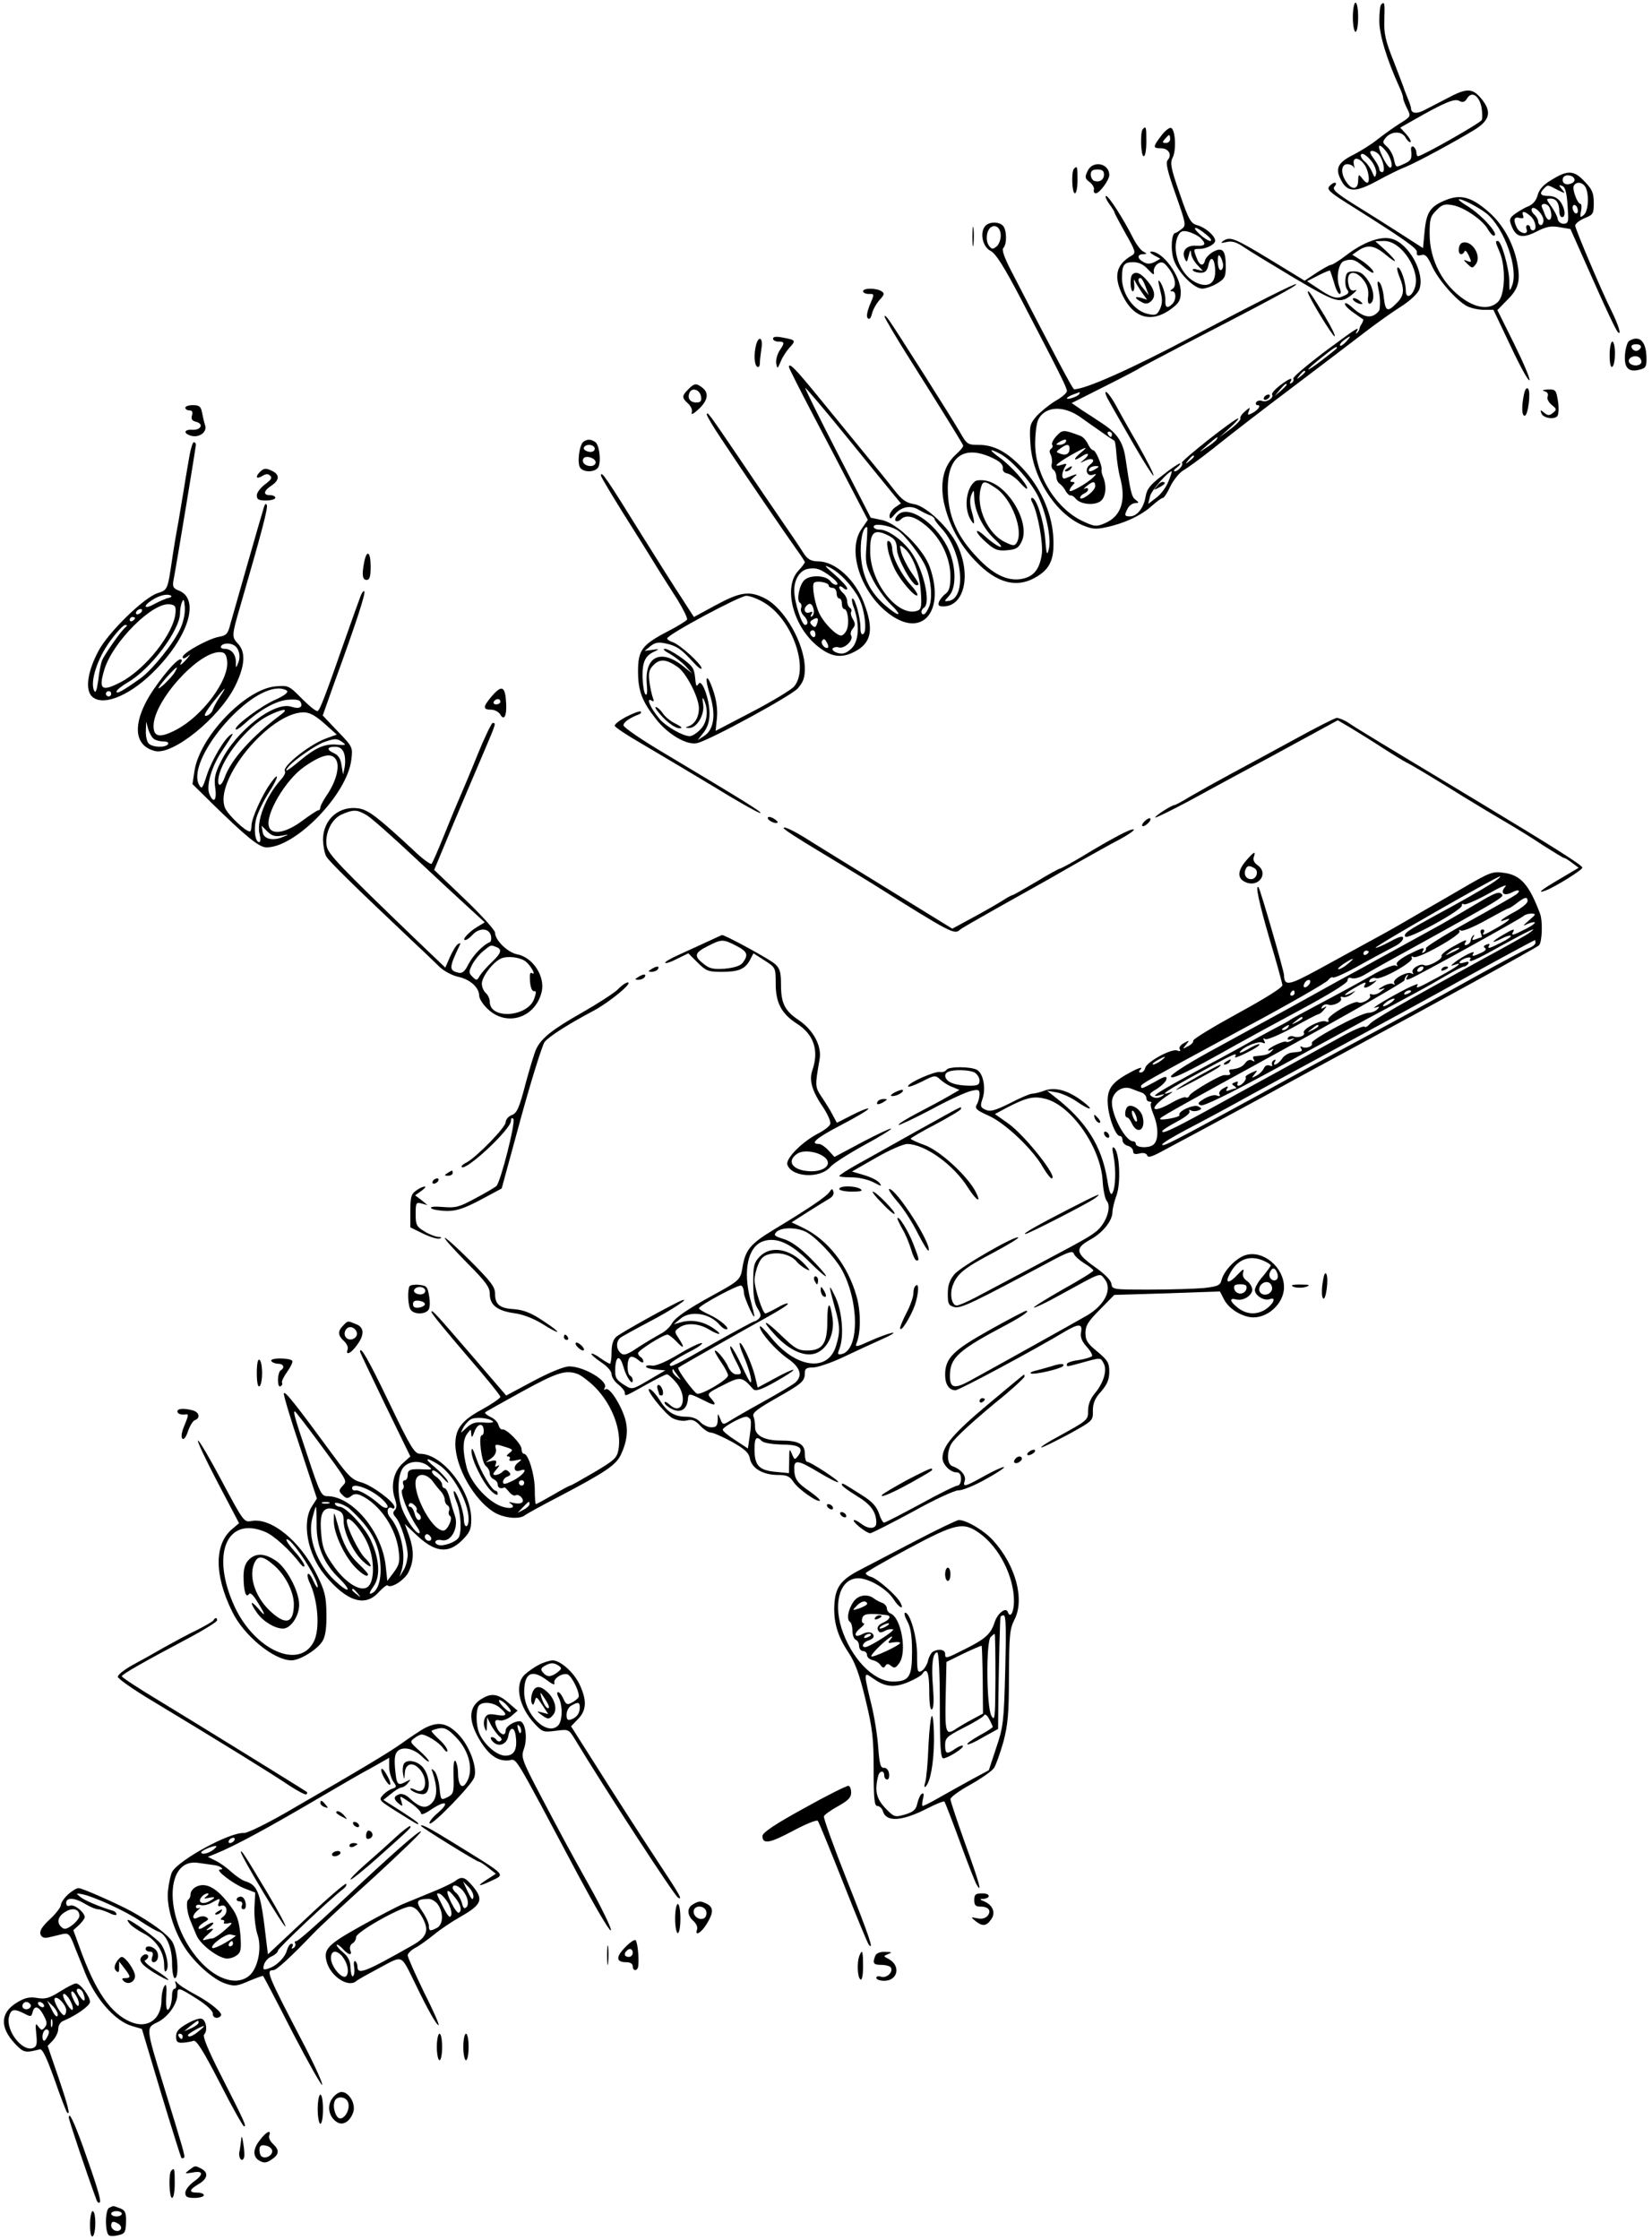 <?xml version="1.0" standalone="no"?>
<!DOCTYPE svg PUBLIC "-//W3C//DTD SVG 20010904//EN"
 "http://www.w3.org/TR/2001/REC-SVG-20010904/DTD/svg10.dtd">
<svg version="1.0" xmlns="http://www.w3.org/2000/svg"
 width="624pt" height="846pt" viewBox="0 0 624 846"
 preserveAspectRatio="xMidYMid meet">
<g transform="translate(0,846) scale(0.1,-0.1)"
fill="#000000" stroke="none">
<path d="M5110 8395 c0 -30 5 -55 10 -55 6 0 10 25 10 55 0 30 -4 55 -10 55
-5 0 -10 -25 -10 -55z"/>
<path d="M5217 8443 c-4 -3 -7 -32 -7 -62 0 -53 29 -147 75 -248 8 -17 15 -36
15 -43 0 -6 7 -24 15 -40 15 -29 15 -30 -27 -56 -24 -15 -61 -42 -83 -59 -22
-18 -63 -44 -92 -59 -59 -29 -71 -52 -48 -95 24 -48 54 -49 137 -4 40 22 89
46 108 53 42 17 195 100 263 142 56 36 62 68 21 117 -33 39 -55 39 -129 -1
-33 -17 -72 -37 -87 -45 -27 -14 -48 -11 -48 7 0 5 -5 21 -12 37 -6 15 -12 30
-13 33 0 3 -18 49 -39 104 -33 82 -39 109 -37 162 2 63 1 70 -12 57z m379
-388 c3 -19 4 -41 1 -48 -4 -11 -226 -137 -241 -137 -3 0 -6 6 -6 14 0 8 -5
18 -11 22 -6 3 -10 -1 -9 -12 4 -34 0 -41 -25 -52 -34 -16 -32 -16 -40 17 -3
16 -15 37 -26 47 -18 16 -18 18 -3 36 23 24 61 23 74 -3 7 -11 14 -18 18 -15
3 3 -5 17 -17 30 l-22 24 53 30 c114 65 152 81 170 71 13 -7 21 -5 30 10 17
28 45 10 54 -34z m-364 -162 c20 -23 31 -60 21 -66 -5 -3 -18 14 -30 39 -22
45 -18 58 9 27z m-24 -16 c17 -20 26 -67 13 -67 -6 0 -11 5 -11 11 0 6 -9 24
-21 40 -16 22 -17 29 -6 29 8 0 19 -6 25 -13z m-25 -29 c10 -14 17 -34 15 -44
-4 -17 -6 -16 -15 6 -6 14 -18 32 -27 39 -9 7 -16 18 -16 23 0 16 23 3 43 -24z
m-29 -10 c16 -22 22 -68 10 -68 -4 0 -13 8 -20 18 -12 15 -13 14 -14 -10 0
-34 -23 -37 -44 -6 -23 32 -21 68 3 68 11 0 22 -6 25 -12 3 -7 3 -3 0 10 -7
30 19 30 40 0z"/>
<path d="M4317 7973 c-11 -10 -8 -103 3 -103 6 0 10 25 10 55 0 56 -1 60 -13
48z"/>
<path d="M4386 7947 c-32 -42 -32 -47 -1 -47 29 0 43 -24 26 -44 -9 -10 -2
-41 30 -131 39 -111 40 -117 22 -130 -10 -8 -21 -15 -24 -15 -13 0 -18 -59 -7
-96 13 -48 77 -114 109 -114 13 0 39 9 57 20 28 17 32 25 32 62 0 62 -11 76
-46 58 -15 -8 -29 -23 -32 -32 -6 -26 -21 -22 -32 8 -13 34 -13 34 11 34 25 0
59 17 59 31 0 18 -37 50 -66 58 -26 7 -33 18 -68 120 -33 95 -37 115 -27 135
15 27 11 108 -6 113 -6 2 -23 -11 -37 -30z m34 -12 c0 -8 -7 -15 -16 -15 -14
0 -14 3 -4 15 7 8 14 15 16 15 2 0 4 -7 4 -15z m135 -360 c17 -13 24 -24 17
-25 -7 0 -25 11 -40 25 -35 32 -16 33 23 0z m-22 -12 c25 -24 21 -33 -14 -31
-36 3 -57 -19 -44 -48 7 -17 9 -15 15 11 5 21 8 24 9 9 0 -11 11 -31 23 -44
l22 -23 -22 5 c-12 4 -20 2 -16 -3 3 -5 16 -9 29 -9 18 0 25 7 30 31 9 39 25
21 25 -28 0 -47 -32 -62 -78 -37 -57 31 -89 123 -61 176 8 15 17 18 37 13 15
-4 35 -14 45 -22z m87 -105 c0 -10 -4 -18 -10 -18 -5 0 -10 15 -10 33 0 24 3
28 10 17 5 -8 10 -23 10 -32z"/>
<path d="M4108 7814 c-11 -23 -10 -28 7 -41 11 -8 19 -21 17 -29 -2 -8 1 -14
7 -14 14 0 51 50 51 69 0 45 -63 57 -82 15z m62 -13 c0 -20 -17 -31 -37 -24
-7 3 -13 13 -13 24 0 14 7 19 25 19 18 0 25 -5 25 -19z"/>
<path d="M4057 7823 c-11 -10 -8 -93 3 -93 6 0 10 23 10 50 0 51 -1 55 -13 43z"/>
<path d="M5861 7781 c-31 -18 -47 -36 -53 -58 -5 -20 -18 -35 -35 -42 -16 -6
-38 -20 -51 -29 -20 -15 -22 -22 -13 -44 17 -44 40 -50 94 -23 37 19 55 23 88
17 l41 -7 84 -189 c46 -104 88 -194 95 -200 15 -15 3 25 -23 78 -36 71 -138
311 -138 324 0 7 16 20 35 28 33 13 35 17 35 58 0 37 -6 51 -34 80 -40 43 -64
45 -125 7z m86 3 c5 -15 -28 -27 -40 -15 -5 5 -6 14 -2 21 8 13 37 9 42 -6z
m42 -31 c14 -28 11 -91 -7 -105 -13 -11 -15 -10 -10 15 3 15 2 27 -2 27 -12 0
-33 58 -25 69 10 17 33 13 44 -6z m-106 -10 c31 -15 31 -15 17 2 -13 16 -13
18 0 13 14 -4 20 -32 23 -108 2 -28 -2 -35 -17 -35 -11 0 -20 8 -22 17 -1 10
-12 31 -24 48 -21 29 -21 30 -2 30 21 0 32 -18 32 -51 0 -10 5 -19 10 -19 15
0 12 33 -6 58 -10 14 -25 22 -45 22 -31 0 -36 9 -17 28 15 15 13 15 51 -5z
m-29 -69 c9 -23 7 -44 -3 -44 -5 0 -11 8 -15 18 -3 9 -9 23 -12 30 -3 6 1 12
9 12 8 0 18 -7 21 -16z m106 -10 c0 -8 -4 -12 -10 -9 -5 3 -10 13 -10 21 0 8
5 12 10 9 6 -3 10 -13 10 -21z m-130 -36 c0 -10 -4 -18 -10 -18 -5 0 -10 6
-10 14 0 7 -7 19 -15 26 -8 7 -12 17 -9 22 9 13 44 -22 44 -44z m-48 15 c19
-17 25 -53 8 -53 -5 0 -10 5 -10 10 0 6 -4 10 -10 10 -5 0 -7 -7 -4 -15 9 -23
-23 -19 -36 4 -15 30 -12 44 9 38 14 -3 18 -1 14 9 -7 19 6 18 29 -3z"/>
<path d="M5021 7756 c-10 -11 3 -23 65 -62 224 -141 269 -173 266 -187 -2 -11
3 -14 17 -10 15 4 23 -5 39 -40 23 -52 93 -132 133 -153 16 -8 44 -14 64 -14
l36 0 65 -137 c35 -75 67 -133 71 -129 4 4 -22 65 -57 136 l-64 129 36 37 c44
43 52 72 39 141 -15 75 -53 144 -106 191 -65 57 -105 69 -160 48 -62 -24 -77
-46 -84 -120 l-6 -63 -87 56 c-48 31 -126 80 -173 109 -70 44 -84 57 -74 68 7
8 7 14 1 14 -5 0 -15 -6 -21 -14z m595 -103 c67 -56 121 -209 95 -273 -9 -23
-10 -21 -10 19 -1 49 -30 151 -43 151 -11 0 -10 -2 7 -43 23 -55 20 -158 -5
-185 -29 -31 -77 -28 -128 6 -82 55 -132 149 -132 249 0 55 3 67 26 89 21 22
31 25 62 19 43 -8 114 -57 132 -91 8 -13 17 -24 22 -24 25 0 -43 77 -98 111
-19 11 -34 23 -34 25 0 10 75 -28 106 -53z"/>
<path d="M5523 7543 c-15 -5 -18 -43 -4 -43 5 0 11 5 13 11 2 6 9 -1 16 -16
11 -25 11 -27 -5 -21 -17 7 -17 6 0 -11 18 -17 19 -17 32 0 23 32 -17 93 -52
80z"/>
<path d="M4189 7691 c12 -16 21 -31 21 -34 0 -3 19 -38 41 -78 39 -68 40 -74
24 -84 -60 -34 -70 -79 -34 -152 42 -86 111 -104 185 -48 28 21 34 33 34 62 0
61 -68 154 -112 153 -7 -1 -2 -7 11 -14 l24 -13 -21 -12 c-16 -8 -28 -9 -42
-1 -25 13 -26 30 -2 30 16 1 16 1 -1 11 -9 5 -27 29 -38 52 -36 71 -91 157
-101 157 -5 0 0 -13 11 -29z m147 -248 c21 -22 25 -24 22 -9 -1 10 5 23 15 30
15 9 22 7 38 -13 27 -33 35 -71 18 -82 -10 -6 -11 -9 -1 -9 15 0 16 -32 0 -48
-19 -19 -28 -14 -26 16 1 23 -16 72 -26 72 -2 0 2 -18 7 -39 8 -29 8 -47 -1
-67 -11 -23 -17 -26 -44 -20 -53 10 -99 73 -100 134 0 52 7 62 43 62 20 0 39
-9 55 -27z"/>
<path d="M4277 7423 c-10 -9 -8 -63 2 -63 4 0 7 12 5 28 -2 15 -1 20 2 12 4
-8 16 -28 27 -44 l20 -28 -22 7 c-27 8 -27 -1 0 -15 15 -9 24 -8 35 1 21 17
17 44 -12 78 -25 30 -44 38 -57 24z m50 -45 l12 -33 -19 24 c-21 24 -26 41
-12 41 4 0 13 -15 19 -32z"/>
<path d="M3673 7565 c0 -33 2 -45 4 -27 2 18 2 45 0 60 -2 15 -4 0 -4 -33z"/>
<path d="M3721 7606 c-21 -25 -9 -79 20 -93 20 -10 50 -57 117 -185 148 -284
172 -332 172 -345 0 -7 -20 -24 -45 -38 -24 -15 -56 -41 -71 -58 -24 -28 -26
-37 -22 -101 7 -127 93 -263 194 -308 38 -16 52 -18 92 -9 68 14 132 44 172
80 19 17 38 31 43 31 4 0 17 20 28 44 12 24 34 51 49 60 16 9 64 44 107 78 97
77 156 123 348 268 83 63 186 141 230 175 44 34 106 78 138 98 34 22 62 48 68
64 23 60 -39 174 -104 191 -41 12 -107 -12 -172 -62 -26 -20 -52 -36 -57 -36
-6 0 -30 -14 -55 -30 l-45 -30 -131 80 c-134 81 -150 88 -177 70 -11 -8 -8 -9
13 -4 20 5 37 0 65 -19 20 -14 106 -66 191 -117 163 -96 173 -99 221 -60 14
12 18 18 8 14 -13 -4 -19 1 -24 20 -12 51 22 62 56 19 15 -19 20 -38 18 -61
-3 -20 0 -31 6 -29 20 7 17 53 -6 87 -18 27 -31 35 -53 35 -25 0 -30 -4 -33
-28 -2 -16 1 -34 7 -41 8 -10 5 -16 -15 -24 -26 -13 -44 -7 -108 37 l-29 19
43 22 c23 12 43 20 44 18 1 -2 8 -22 15 -45 6 -24 16 -43 21 -43 6 0 5 11 -1
27 -13 35 -3 89 17 97 27 10 42 7 72 -19 17 -14 33 -25 37 -25 13 0 -18 32
-48 50 l-29 18 23 16 c34 23 60 20 102 -15 48 -40 48 -29 0 16 l-38 34 34 1
c65 0 138 -112 115 -177 -12 -35 -34 -42 -34 -10 0 31 -19 87 -30 87 -5 0 -2
-16 6 -35 20 -49 18 -72 -11 -100 -34 -35 -42 -31 -48 21 -2 25 -10 51 -16 57
-8 8 -10 3 -5 -21 7 -32 8 -55 5 -79 0 -7 -10 -17 -21 -23 -22 -12 -49 -2 -87
33 -13 11 -23 16 -23 9 0 -6 15 -21 33 -33 17 -12 34 -24 36 -25 1 -2 -1 -9
-5 -16 -5 -7 -9 -16 -9 -20 0 -3 -4 -10 -9 -15 -5 -5 -6 -2 -1 6 12 21 -1 12
-128 -82 -64 -49 -115 -92 -112 -97 3 -5 0 -12 -6 -16 -8 -4 -9 -3 -5 4 12 19
-3 14 -40 -14 -18 -14 -32 -30 -29 -34 8 -12 -21 -31 -38 -24 -8 3 -18 1 -22
-5 -3 -6 -1 -11 5 -11 15 0 3 -18 -20 -30 -17 -9 -19 -8 -13 7 6 17 5 16 -15
-1 -12 -10 -19 -22 -17 -26 3 -5 -14 -23 -37 -40 l-43 -32 40 36 c22 20 36 36
32 36 -14 0 -219 -162 -213 -168 8 -7 -14 -32 -27 -32 -6 0 -2 7 9 15 10 8 15
15 11 15 -5 0 -35 -20 -66 -45 -47 -36 -59 -51 -64 -81 -7 -42 -32 -74 -59
-74 -21 0 -22 4 -8 31 6 10 18 19 28 19 15 1 15 2 1 13 -15 11 -19 29 -38 158
-9 59 -31 92 -83 127 -22 15 -59 39 -81 53 l-39 27 123 62 c68 34 129 66 134
70 6 4 82 44 170 90 327 169 426 222 421 227 -4 4 -145 -67 -391 -197 -232
-123 -405 -200 -448 -200 -5 0 -73 128 -239 450 -25 49 -35 77 -28 84 14 14
13 69 -2 84 -16 16 -53 15 -67 -2z m59 -36 c0 -15 -7 -34 -16 -41 -14 -11 -18
-11 -29 4 -13 19 -9 57 8 69 19 12 37 -4 37 -32z m1305 -400 c-10 -11 -21 -18
-23 -15 -3 3 3 12 14 20 27 20 30 18 9 -5z m-35 -24 c0 -2 -25 -22 -55 -45
-69 -53 -72 -46 -4 8 50 40 59 45 59 37z m-120 -90 c0 -2 -8 -10 -17 -17 -16
-13 -17 -12 -4 4 13 16 21 21 21 13z m-70 -49 c0 -2 -10 -12 -22 -23 l-23 -19
19 23 c18 21 26 27 26 19z m-784 -36 c-6 -9 -46 -22 -46 -15 0 3 10 9 23 14
29 11 29 11 23 1z m3 -85 c20 -14 56 -40 81 -57 25 -18 47 -32 49 -33 3 -1 6
-23 8 -51 2 -27 8 -66 13 -85 25 -90 5 -150 -57 -176 -30 -13 -38 -13 -77 5
-104 45 -186 176 -186 295 0 36 5 76 11 90 24 51 93 57 158 12z m121 -66 c0
-5 -2 -10 -4 -10 -3 0 -8 5 -11 10 -3 6 -1 10 4 10 6 0 11 -4 11 -10z m395
-20 c-3 -5 -20 -19 -38 -30 -32 -22 -32 -22 3 9 37 32 45 37 35 21z m-85 -64
c0 -2 -8 -10 -17 -17 -16 -13 -17 -12 -4 4 13 16 21 21 21 13z m-97 -95 c-8
-21 -29 -49 -46 -61 l-30 -23 7 29 c5 22 68 94 82 94 1 0 -4 -18 -13 -39z"/>
<path d="M3991 6814 c-12 -13 -20 -28 -17 -33 4 -5 2 -12 -4 -16 -6 -4 -7 -12
-1 -22 4 -9 6 -24 4 -33 -3 -10 0 -21 6 -24 6 -4 11 -16 11 -26 0 -10 6 -23
13 -27 6 -4 17 -16 22 -27 6 -10 14 -18 19 -17 4 1 13 -4 19 -12 17 -21 67
-27 92 -11 22 14 27 58 11 95 -4 9 -6 20 -5 25 3 15 -22 74 -32 74 -5 0 -14
11 -20 24 -6 13 -19 27 -28 30 -64 24 -67 24 -90 0z m34 -24 c-3 -5 -14 -10
-23 -10 -15 0 -15 2 -2 10 20 13 33 13 25 0z m15 -24 c0 -20 -14 -28 -36 -19
-16 6 -16 7 2 20 23 17 34 17 34 -1z m43 -15 c-31 -26 -29 -35 2 -15 28 19 34
9 8 -13 -16 -13 -16 -13 5 -3 29 14 43 3 19 -15 -21 -15 -13 -46 11 -38 15 5
15 4 2 -9 -23 -23 -90 -61 -90 -51 0 5 5 14 12 21 9 9 9 12 -2 12 -11 1 -9 5
5 17 20 16 16 16 -30 -3 -16 -7 -17 19 -1 45 7 10 4 12 -13 6 -36 -11 -23 3
32 35 60 34 72 37 40 11z m57 -61 c-20 -13 -33 -13 -25 0 3 6 14 10 23 10 15
0 15 -2 2 -10z m-3 -66 c0 -8 -13 -24 -29 -35 -15 -11 -28 -15 -28 -9 0 6 7
13 15 16 8 4 15 10 15 16 0 5 -6 6 -12 3 -7 -4 -4 1 6 9 25 20 33 20 33 0z"/>
<path d="M4030 6690 c-9 -6 -10 -10 -3 -10 6 0 15 5 18 10 8 12 4 12 -15 0z"/>
<path d="M4369 6623 c-13 -15 -12 -15 9 -4 23 12 28 21 13 21 -5 0 -15 -7 -22
-17z"/>
<path d="M3260 7360 c0 -5 9 -10 20 -10 24 0 24 2 4 -45 -9 -24 -12 -41 -6
-47 6 -6 12 1 16 19 4 15 17 38 29 51 18 20 19 24 7 32 -20 13 -70 13 -70 0z"/>
<path d="M4940 7357 c0 -14 93 -167 101 -167 5 0 -12 35 -38 78 -48 79 -63
101 -63 89z"/>
<path d="M5110 7331 c0 -9 30 -24 36 -18 2 1 -6 8 -16 15 -11 7 -20 8 -20 3z"/>
<path d="M3341 7265 c0 -5 46 -84 104 -175 105 -166 187 -299 193 -312 2 -4
-11 -20 -28 -35 -45 -41 -60 -102 -45 -179 18 -82 57 -157 117 -220 83 -88
161 -108 237 -60 51 32 65 70 59 155 -7 88 -49 182 -115 252 -58 62 -108 89
-166 89 -42 0 -45 2 -71 48 -28 49 -239 382 -268 423 -9 13 -17 20 -17 14z
m417 -539 c20 -10 32 -23 30 -34 -2 -10 5 -18 17 -20 11 -2 32 -17 48 -35 15
-17 27 -27 27 -21 0 16 -61 85 -103 115 -43 31 -43 38 1 15 45 -24 119 -108
146 -166 30 -67 48 -158 37 -196 -6 -24 -9 -16 -13 41 -6 70 -33 155 -50 155
-5 0 -4 -9 2 -19 20 -39 41 -153 35 -195 -9 -59 -33 -86 -81 -93 -51 -7 -103
19 -160 79 -81 84 -114 161 -114 264 0 126 67 167 178 110z"/>
<path d="M3684 6643 c-34 -24 -44 -99 -19 -143 17 -30 19 -19 5 31 -7 24 -7
45 -1 60 9 22 10 21 11 -11 1 -50 34 -117 78 -157 23 -21 30 -32 17 -27 -11 4
-35 21 -52 37 -18 17 -33 26 -33 20 0 -6 16 -25 36 -42 30 -27 43 -32 77 -29
35 3 44 8 56 33 34 70 -51 215 -136 230 -15 3 -33 2 -39 -2z m77 -26 c60 -39
107 -162 79 -207 -8 -12 -13 -12 -44 3 -64 30 -110 130 -92 201 8 32 14 32 57
3z"/>
<path d="M2920 7181 c0 -6 9 -11 20 -11 24 0 25 -4 4 -35 -8 -13 -14 -34 -12
-47 4 -22 5 -22 17 7 7 17 22 40 33 52 25 27 24 29 -24 38 -26 5 -38 4 -38 -4z"/>
<path d="M2856 7158 c-9 -35 -7 -76 4 -83 6 -3 10 2 10 12 0 10 3 35 6 56 7
40 -9 53 -20 15z"/>
<path d="M6153 7172 c-6 -4 -13 -27 -15 -51 -4 -50 13 -68 55 -57 24 6 27 11
26 49 -2 60 -28 83 -66 59z m45 -24 c-3 -7 -11 -13 -18 -13 -7 0 -15 6 -17 13
-3 7 4 12 17 12 13 0 20 -5 18 -12z m2 -54 c0 -17 -36 -19 -46 -3 -8 14 14 29
33 22 7 -3 13 -11 13 -19z"/>
<path d="M6080 7119 c0 -31 4 -48 10 -44 6 3 10 26 10 51 0 24 -4 44 -10 44
-5 0 -10 -23 -10 -51z"/>
<path d="M2980 7074 c0 -4 39 -81 87 -173 48 -91 115 -219 149 -285 l62 -119
-24 -35 c-58 -84 2 -253 117 -329 118 -78 197 23 142 183 -23 69 -122 167
-181 180 l-43 9 -125 243 c-69 134 -124 245 -122 247 1 2 71 -80 153 -181 83
-102 163 -201 179 -220 l29 -35 -22 -15 c-11 -8 -21 -23 -21 -32 1 -14 4 -13
19 5 25 29 60 37 91 18 14 -8 33 -18 43 -21 9 -3 17 -10 17 -14 0 -4 12 -20
26 -35 78 -84 97 -261 29 -274 -20 -3 -20 -3 0 19 30 33 26 120 -7 186 -49 94
-148 158 -186 120 -9 -8 -13 -19 -9 -23 4 -3 13 -1 19 5 21 21 53 13 98 -25
55 -47 90 -121 90 -190 0 -39 -5 -55 -18 -65 -10 -7 -21 -21 -25 -30 -5 -14
-1 -18 16 -18 80 0 107 120 52 234 -31 64 -116 144 -161 152 -32 5 -47 16 -79
57 -22 29 -74 92 -115 142 -41 50 -118 144 -170 208 -86 105 -110 130 -110
111z m411 -617 c28 -18 90 -99 106 -138 20 -47 26 -117 13 -149 -7 -17 -16
-30 -21 -30 -12 0 -11 17 1 25 27 17 -1 141 -46 207 -33 47 -89 88 -121 88
-13 0 -23 5 -23 11 0 15 61 5 91 -14z m-118 -57 c-5 -62 -3 -75 22 -125 15
-31 46 -74 68 -96 49 -47 36 -52 -17 -7 -59 50 -88 109 -94 187 -4 59 7 111
23 111 2 0 1 -31 -2 -70z m86 36 c22 -12 28 -22 29 -51 1 -34 57 -135 74 -135
13 0 10 7 -22 52 -16 24 -32 57 -36 73 -7 28 -6 29 10 16 33 -27 59 -94 64
-163 4 -56 2 -69 -12 -74 -71 -27 -176 101 -179 218 -2 80 14 94 72 64z"/>
<path d="M3354 6384 c4 -21 16 -54 26 -74 22 -44 77 -107 85 -98 3 3 -8 21
-25 39 -36 40 -70 106 -70 137 0 11 -5 24 -11 28 -9 5 -10 -4 -5 -32z"/>
<path d="M2600 6990 c-25 -25 -25 -32 -1 -54 12 -11 17 -25 14 -34 -4 -10 7
-5 25 12 36 33 41 62 15 82 -24 18 -30 17 -53 -6z m48 -28 c3 -16 -2 -22 -17
-22 -24 0 -35 15 -27 36 9 23 40 13 44 -14z"/>
<path d="M5756 6969 c-9 -45 -8 -79 3 -79 13 0 24 91 13 102 -6 6 -12 -3 -16
-23z"/>
<path d="M5833 6983 c12 -3 16 -10 13 -20 -4 -8 3 -22 15 -32 19 -15 20 -18 5
-30 -13 -11 -19 -11 -33 0 -14 12 -16 12 -11 -1 5 -18 46 -26 60 -12 5 5 7 29
3 56 -7 44 -9 46 -39 45 -18 -1 -23 -3 -13 -6z"/>
<path d="M4193 6938 c13 -24 55 -96 92 -161 37 -64 70 -115 72 -113 3 3 -24
56 -59 118 -36 62 -75 132 -88 156 -13 23 -28 42 -33 42 -5 0 2 -19 16 -42z"/>
<path d="M4775 6960 c-3 -5 -2 -10 4 -10 5 0 13 5 16 10 3 6 2 10 -4 10 -5 0
-13 -4 -16 -10z"/>
<path d="M700 6920 c0 -5 7 -10 16 -10 10 0 13 -6 9 -19 -4 -13 0 -20 16 -24
30 -8 18 -32 -15 -30 -30 2 -35 -13 -6 -22 31 -10 63 13 55 38 -4 12 -9 34
-12 50 -4 22 -11 27 -34 27 -16 0 -29 -4 -29 -10z"/>
<path d="M2670 6894 c0 -5 24 -46 53 -89 89 -135 248 -367 283 -416 19 -26 34
-49 34 -52 0 -3 -11 -18 -25 -33 -56 -60 -21 -203 67 -279 54 -46 94 -53 146
-26 64 33 74 84 35 185 -32 86 -108 156 -172 156 -29 1 -40 7 -57 33 -11 18
-51 77 -89 132 -38 55 -111 163 -163 240 -104 153 -112 164 -112 149z m528
-629 c18 -19 39 -49 47 -66 21 -40 31 -124 16 -133 -7 -5 -11 4 -11 25 0 37
-20 109 -30 109 -4 0 -2 -17 6 -37 22 -63 18 -126 -10 -152 -19 -18 -32 -22
-51 -17 -14 4 -23 11 -20 17 4 5 15 7 24 4 21 -6 56 28 46 45 -4 6 -1 18 6 26
10 12 10 20 1 35 -7 11 -10 24 -7 29 3 5 1 11 -5 15 -5 3 -10 14 -10 24 0 10
-7 24 -15 31 -8 7 -15 17 -15 22 0 6 7 5 15 -2 9 -8 15 -8 15 -2 0 6 -21 29
-47 52 -40 34 -43 39 -17 26 17 -8 45 -31 62 -51z m-59 17 c20 -15 29 -28 22
-30 -7 -2 -18 4 -25 14 -17 22 -77 24 -98 3 -19 -18 -30 -76 -17 -85 6 -3 8
-12 5 -20 -3 -7 1 -20 9 -28 17 -16 20 -36 6 -36 -13 0 -41 88 -41 130 0 43
22 77 53 82 30 5 46 0 86 -30z m-9 -33 c0 -5 7 -9 15 -9 8 0 15 -9 15 -20 0
-11 5 -20 10 -20 6 0 10 -9 10 -20 0 -11 4 -20 9 -20 13 0 20 -51 10 -77 -5
-13 -15 -23 -22 -23 -18 0 -63 45 -81 81 -17 33 -30 104 -22 117 7 11 56 3 56
-9z m-57 -89 c3 -11 0 -23 -5 -27 -7 -4 -8 -1 -3 7 6 10 4 12 -8 7 -17 -6 -24
13 -10 26 11 12 21 8 26 -13z m13 -56 c-5 -14 -9 -15 -19 -5 -9 9 -9 14 3 21
18 11 24 6 16 -16z m-6 -40 c0 -8 -4 -12 -10 -9 -5 3 -10 10 -10 16 0 5 5 9
10 9 6 0 10 -7 10 -16z m48 -49 c-9 -9 -30 14 -23 25 6 9 10 8 17 -4 6 -10 8
-19 6 -21z"/>
<path d="M2204 6792 c-16 -11 -25 -83 -12 -99 13 -17 52 -17 66 0 14 16 7 88
-10 98 -16 11 -30 11 -44 1z m41 -21 c3 -5 1 -12 -4 -15 -13 -8 -42 4 -35 15
7 12 31 12 39 0z m5 -57 c0 -8 -9 -14 -19 -14 -22 0 -35 15 -27 29 9 13 46 1
46 -15z"/>
<path d="M712 6718 c-7 -40 -15 -89 -18 -108 -3 -19 -12 -73 -20 -120 -9 -47
-20 -114 -25 -150 -16 -107 -16 -108 -54 -120 -52 -17 -186 -148 -223 -218
-39 -73 -50 -138 -29 -167 35 -46 138 -9 233 84 135 132 182 279 99 311 -20 8
-24 14 -20 37 15 79 85 506 85 514 0 5 -4 9 -8 9 -5 0 -14 -33 -20 -72z m-76
-516 c-10 -2 -34 -13 -53 -23 -37 -21 -46 -10 -10 14 27 18 58 26 72 18 6 -3
1 -7 -9 -9z m46 -114 c-24 -55 -107 -158 -152 -190 -66 -47 -90 -60 -90 -50 0
6 20 22 44 36 86 50 196 197 196 261 0 13 3 32 8 42 5 13 8 9 10 -19 2 -22 -5
-56 -16 -80z m-19 59 c-5 -77 -113 -214 -207 -263 -73 -38 -85 -28 -61 50 33
104 181 251 245 244 21 -2 25 -8 23 -31z m-128 3 c-3 -5 -11 -10 -16 -10 -6 0
-7 5 -4 10 3 6 11 10 16 10 6 0 7 -4 4 -10z m-25 -24 c0 -3 -4 -8 -10 -11 -5
-3 -10 -1 -10 4 0 6 5 11 10 11 6 0 10 -2 10 -4z m-35 -34 c-15 -10 -80 -103
-90 -127 -4 -11 -11 -45 -14 -75 -6 -40 -10 -50 -16 -37 -15 34 13 121 61 186
24 33 50 61 57 61 8 0 8 -3 2 -8z m-55 -252 c0 -5 -4 -10 -10 -10 -5 0 -10 5
-10 10 0 6 5 10 10 10 6 0 10 -4 10 -10z"/>
<path d="M982 6678 c-19 -19 -14 -29 8 -16 14 9 22 10 31 1 8 -8 2 -16 -20
-32 -17 -13 -31 -31 -31 -42 0 -15 7 -19 35 -19 19 0 35 5 35 10 0 6 -9 10
-20 10 -27 0 -25 16 5 36 30 20 32 40 6 54 -25 13 -34 13 -49 -2z"/>
<path d="M2270 6664 c0 -6 58 -102 126 -209 24 -38 62 -99 84 -135 22 -36 59
-93 81 -128 21 -35 37 -67 34 -72 -3 -5 -37 -26 -76 -46 -94 -49 -109 -70
-109 -149 0 -74 15 -114 69 -182 45 -57 117 -99 155 -89 49 12 352 177 379
206 21 24 27 40 27 75 0 93 -76 227 -150 265 -59 30 -93 25 -186 -25 l-83 -45
-47 73 c-26 39 -92 144 -147 232 -137 221 -157 250 -157 229z m615 -479 c107
-62 174 -251 113 -319 -13 -13 -84 -56 -159 -95 l-136 -71 5 49 c3 31 -2 67
-13 100 -24 73 -37 63 -14 -11 24 -76 16 -133 -21 -157 l-25 -16 23 29 c15 20
22 42 22 72 0 54 -29 132 -41 112 -9 -13 -10 -11 -14 28 -1 12 -5 27 -10 33
-12 21 -87 71 -104 71 -9 -1 0 -9 19 -19 19 -11 46 -32 60 -47 l25 -28 -33 27
c-85 69 -148 39 -139 -66 3 -30 1 -45 -5 -39 -5 5 -10 34 -11 65 -1 58 10 82
48 98 16 8 14 9 -10 5 l-30 -4 22 18 c18 14 30 16 58 10 41 -9 58 -21 102 -69
18 -20 32 -31 33 -25 0 16 -82 90 -109 99 -11 3 -21 10 -21 14 0 14 274 161
299 161 13 0 43 -11 66 -25z m-325 -244 c32 -22 80 -115 80 -156 0 -33 -15
-59 -40 -68 -12 -4 -12 -6 2 -6 29 -2 60 49 54 89 -4 26 -3 30 4 15 17 -39 11
-85 -15 -110 -13 -14 -31 -25 -40 -25 -25 0 -88 36 -112 63 -36 42 -55 86 -31
71 8 -5 9 -2 4 11 -4 11 -10 38 -13 61 -4 34 -1 46 16 63 24 24 48 22 91 -8z"/>
<path d="M2505 5750 c21 -22 48 -40 60 -40 15 0 12 4 -13 17 -19 9 -41 27 -49
40 -8 12 -20 23 -26 23 -6 0 7 -18 28 -40z"/>
<path d="M997 6545 c-14 -45 -116 -403 -127 -442 -9 -37 -15 -43 -44 -48 -41
-8 -136 -61 -136 -76 0 -7 6 -7 18 2 14 11 13 10 -2 -9 -20 -23 -32 -30 -21
-12 3 6 2 10 -4 10 -18 0 -101 -104 -131 -164 -49 -96 -36 -164 35 -182 68
-17 244 126 303 245 37 75 41 127 12 159 -26 27 -25 31 9 148 80 276 103 364
99 376 -3 8 -7 6 -11 -7z m-111 -523 c17 -12 24 -41 14 -64 -9 -23 -9 -23 -9
3 -1 30 -18 49 -44 49 -10 0 -15 5 -12 10 7 12 35 13 51 2z m-28 -60 c7 -71
-94 -206 -191 -257 -62 -33 -87 -29 -87 13 0 96 175 288 255 279 15 -1 21 -11
23 -35z m-197 -39 c-5 -10 -24 -31 -42 -48 -35 -31 -23 -10 20 38 29 31 36 34
22 10z m169 -95 c-12 -18 -24 -40 -27 -50 -3 -9 -13 -18 -23 -21 -13 -3 -6 11
23 49 47 60 60 71 27 22z m-248 -159 c7 -5 23 -9 36 -9 13 0 20 -4 17 -10 -9
-14 -58 -13 -73 2 -7 7 -12 28 -11 48 l1 35 8 -29 c5 -16 15 -33 22 -37z"/>
<path d="M1376 6339 c-10 -50 -7 -69 9 -69 11 0 15 12 15 50 0 56 -14 67 -24
19z"/>
<path d="M1362 6209 c-5 -13 -31 -85 -57 -159 -75 -215 -96 -270 -105 -275 -5
-3 -31 18 -59 46 -50 51 -52 51 -101 47 -115 -11 -289 -194 -306 -323 l-7 -46
69 -68 c137 -134 183 -171 211 -171 110 0 305 201 320 331 6 47 5 49 -51 107
l-57 60 44 124 c84 230 119 339 113 345 -3 3 -9 -5 -14 -18z m-277 -359 c3 -6
-15 -19 -42 -31 -54 -23 -153 -96 -153 -112 0 -6 12 1 28 15 60 55 121 90 165
95 27 3 47 1 51 -6 13 -21 -3 -30 -33 -20 -64 22 -210 -91 -266 -206 -23 -45
-27 -64 -22 -100 7 -49 -7 -62 -23 -21 -11 31 10 103 48 159 43 65 47 71 34
63 -24 -15 -71 -95 -90 -151 -17 -53 -20 -57 -30 -39 -49 91 175 363 300 364
15 0 30 -5 33 -10z m-23 -88 c-110 -82 -189 -170 -213 -237 -14 -39 -30 -38
-23 1 13 71 108 190 183 229 54 28 88 33 53 7z m163 -34 l47 -42 -36 -13 c-63
-21 -171 -107 -160 -125 4 -5 -3 -19 -14 -31 -58 -64 -95 -159 -81 -209 4 -16
3 -28 -2 -28 -16 0 -22 52 -10 93 7 23 28 66 47 95 37 57 41 84 5 33 -31 -43
-71 -132 -71 -158 0 -13 -3 -23 -6 -23 -17 0 -83 63 -94 89 -43 104 167 359
296 361 23 0 44 -11 79 -42z m69 -71 c15 -11 12 -12 -22 -9 -45 4 -80 -11
-141 -62 -45 -38 -62 -46 -41 -21 21 25 103 82 135 93 41 14 48 14 69 -1z m5
-40 c5 -13 6 -36 3 -53 l-6 -29 -6 35 c-3 24 -12 38 -27 45 -30 13 -29 25 2
25 17 0 28 -7 34 -23z m-29 -27 c14 -26 -1 -82 -35 -132 -14 -20 -25 -42 -25
-47 0 -6 -3 -11 -8 -11 -4 0 -31 -18 -61 -40 -60 -45 -115 -55 -125 -22 -15
46 63 178 134 227 68 47 104 54 120 25z m-207 -286 c29 6 30 5 7 -4 -39 -17
-74 -9 -78 18 l-4 24 22 -22 c16 -16 29 -20 53 -16z"/>
<path d="M1856 5829 c-32 -38 -33 -49 -1 -49 13 0 28 -8 34 -17 14 -26 25 -9
23 38 -3 69 -16 75 -56 28z m34 -19 c0 -5 -7 -10 -16 -10 -8 0 -12 5 -9 10 3
6 10 10 16 10 5 0 9 -4 9 -10z"/>
<path d="M2367 5754 c-27 -14 -47 -30 -45 -35 2 -6 47 -36 101 -67 54 -32 174
-103 267 -159 92 -57 174 -103 181 -103 13 0 -55 42 -356 222 -88 52 -160 101
-160 109 0 12 25 29 60 42 6 3 8 7 5 10 -3 3 -27 -6 -53 -19z"/>
<path d="M4890 5668 c-80 -44 -188 -102 -240 -130 -52 -28 -120 -66 -151 -84
-31 -19 -59 -34 -62 -34 -11 0 -78 -43 -73 -47 2 -2 57 25 123 60 121 66 162
88 318 172 50 27 125 68 169 92 l79 43 51 -30 c28 -17 83 -51 121 -76 39 -25
77 -48 85 -52 19 -9 98 -56 220 -132 52 -32 124 -75 160 -96 36 -21 98 -59
138 -86 41 -26 77 -48 80 -48 4 0 18 -9 31 -19 l24 -18 -71 -42 c-70 -41 -90
-57 -54 -44 37 14 141 79 139 87 -4 11 -110 78 -387 245 -351 211 -464 279
-496 301 -16 11 -37 19 -45 19 -8 -1 -79 -37 -159 -81z"/>
<path d="M1805 5613 c-26 -65 -58 -140 -70 -168 -12 -27 -39 -93 -60 -145 -21
-52 -41 -98 -45 -102 -3 -4 -35 19 -70 53 -134 124 -168 150 -204 156 -75 12
-136 -41 -136 -119 1 -23 6 -52 13 -63 11 -19 108 -114 321 -315 44 -41 92
-87 107 -102 16 -15 47 -32 71 -37 45 -10 78 -41 78 -71 0 -10 13 -32 30 -48
71 -71 181 -38 206 62 14 58 -33 131 -92 142 -36 7 -84 53 -84 82 0 9 -52 67
-115 127 l-115 110 75 180 c42 99 94 222 116 273 43 101 43 102 30 102 -4 0
-30 -53 -56 -117z m-419 -232 c18 -11 98 -82 179 -158 81 -76 174 -162 207
-192 l59 -54 -28 -17 c-32 -19 -60 -50 -46 -50 6 0 18 9 28 20 25 27 61 26 69
-2 3 -13 1 -24 -4 -26 -24 -9 -62 -48 -80 -82 -15 -30 -24 -37 -40 -33 -35 9
-34 19 8 107 3 5 -1 5 -8 1 -7 -4 -20 -26 -30 -48 l-18 -41 -109 104 c-293
282 -333 324 -339 355 -8 47 18 103 58 120 44 19 57 18 94 -4z m488 -497 c24
-9 20 -23 -17 -58 -18 -17 -38 -40 -45 -51 -10 -18 -12 -19 -27 -4 -15 15 -15
19 -1 47 9 17 28 40 42 51 30 24 27 23 48 15z m113 -56 c19 -16 39 -53 23 -43
-8 5 -10 -4 -8 -31 2 -24 8 -38 15 -37 9 2 9 -5 1 -28 -24 -70 -168 -80 -168
-12 0 11 -7 26 -15 33 -8 7 -15 23 -15 35 0 27 43 83 74 96 25 10 73 4 93 -13z"/>
<path d="M2900 5371 c0 -10 30 -24 37 -17 3 2 -5 9 -16 16 -12 6 -21 7 -21 1z"/>
<path d="M4320 5355 c-7 -8 -8 -15 -2 -15 5 0 15 7 22 15 7 8 8 15 2 15 -5 0
-15 -7 -22 -15z"/>
<path d="M2960 5333 c0 -5 58 -42 128 -84 70 -42 163 -99 207 -126 300 -189
310 -193 331 -174 5 5 68 41 139 81 208 116 216 121 310 175 50 28 119 67 154
85 35 19 59 36 53 38 -11 3 -75 -30 -199 -105 -40 -24 -76 -43 -79 -43 -4 0
-44 -22 -90 -50 -46 -27 -86 -50 -89 -50 -3 0 -18 -8 -32 -17 -15 -10 -65 -39
-111 -64 l-85 -46 -146 90 c-303 186 -347 214 -386 238 -59 38 -105 61 -105
52z"/>
<path d="M4706 5209 c-32 -38 -33 -66 -2 -80 50 -23 90 33 46 64 -13 9 -18 20
-14 31 9 25 -1 19 -30 -15z m33 -28 c17 -11 7 -41 -13 -41 -19 0 -29 17 -22
35 6 17 15 18 35 6z"/>
<path d="M5530 5109 c-58 -34 -121 -70 -140 -81 -19 -11 -64 -37 -100 -58 -36
-21 -96 -54 -135 -75 -38 -21 -119 -65 -179 -98 -109 -59 -125 -62 -126 -19 0
15 -90 325 -96 331 -14 14 2 -60 42 -197 26 -86 47 -164 48 -172 1 -9 -63 -49
-169 -107 -93 -51 -169 -97 -168 -103 2 -5 -7 -15 -20 -21 -21 -12 -21 -11 -7
6 14 17 14 18 -8 6 -13 -7 -20 -17 -16 -23 5 -8 1 -9 -10 -5 -21 8 -113 -42
-120 -65 -2 -10 -10 -18 -16 -18 -10 0 -10 3 0 14 6 8 -13 2 -43 -15 -71 -38
-88 -64 -82 -126 5 -51 30 -113 45 -113 6 0 10 -7 10 -16 0 -9 9 -18 20 -21
11 -3 20 -12 20 -20 0 -11 7 -13 24 -9 15 4 26 1 29 -7 3 -9 16 -6 48 11 167
89 410 220 494 267 22 12 128 70 236 128 291 157 693 378 702 387 12 11 15 91
4 120 -41 109 -73 146 -137 154 -42 6 -52 2 -150 -55z m100 12 c-49 -30 -110
-65 -210 -119 -104 -57 -119 -67 -112 -79 9 -13 218 102 214 118 -1 6 2 8 8 4
5 -3 47 15 92 40 46 26 74 38 64 27 -21 -24 -6 -38 25 -22 24 13 36 8 17 -7
-7 -6 -88 -52 -180 -103 -92 -51 -165 -97 -162 -101 2 -4 -1 -11 -7 -15 -8 -4
-9 -3 -5 4 10 17 1 15 -55 -13 -30 -16 -47 -30 -43 -37 4 -7 3 -8 -5 -4 -6 4
-46 -12 -89 -37 -42 -24 -126 -70 -187 -102 -60 -32 -114 -61 -120 -65 -5 -5
-37 -22 -70 -39 -33 -18 -67 -36 -75 -41 -8 -5 -91 -51 -185 -101 -177 -96
-208 -116 -165 -105 21 6 22 5 8 -4 -12 -7 -24 -8 -35 -2 -15 9 -12 13 17 30
18 12 35 28 36 37 2 13 -7 11 -43 -10 -50 -27 -53 -28 -53 -17 0 9 14 16 394
222 165 88 305 169 312 178 7 9 15 14 19 11 3 -4 52 18 108 50 56 31 115 62
130 70 15 8 27 21 27 28 0 10 -14 7 -50 -13 -28 -15 -52 -25 -54 -23 -5 5 455
268 469 269 6 0 -10 -13 -35 -29z m140 -64 c0 -8 -22 -26 -50 -41 -48 -26 -66
-42 -35 -30 31 12 13 -5 -31 -30 -51 -29 -58 -31 -49 -16 3 6 1 10 -5 10 -7 0
-10 -7 -6 -15 3 -8 4 -15 2 -15 -3 0 -12 -3 -22 -7 -13 -5 -15 -3 -9 8 5 8 5
11 -1 6 -5 -5 -9 -14 -9 -19 0 -6 -6 -13 -14 -16 -8 -3 -11 0 -7 7 10 16 4 14
-48 -15 -25 -14 -44 -30 -41 -34 7 -11 -52 -43 -65 -35 -14 9 -52 -14 -44 -27
4 -7 3 -8 -4 -4 -16 10 -74 -22 -66 -36 4 -7 3 -8 -4 -4 -6 4 -24 0 -39 -9
-17 -10 -20 -14 -8 -11 20 6 20 6 0 -9 -11 -9 -25 -13 -33 -10 -7 2 -10 1 -7
-5 7 -11 -32 -33 -45 -25 -15 9 -122 -54 -113 -67 4 -7 0 -9 -10 -5 -19 7 -90
-30 -82 -43 7 -11 -21 -21 -39 -14 -8 3 -17 1 -21 -5 -4 -7 1 -9 12 -5 15 5
15 4 3 -4 -8 -6 -18 -9 -22 -6 -8 5 -68 -23 -68 -32 0 -3 6 -2 13 2 9 5 9 4 0
-6 -11 -12 -21 -15 -66 -19 -5 -1 -5 -6 -1 -13 5 -7 3 -8 -6 -3 -8 5 -18 2
-26 -9 -11 -15 -27 -22 -57 -25 -5 -1 -5 -5 -2 -11 5 -9 0 -11 -20 -10 -14 2
-128 -65 -132 -77 -3 -7 -9 -10 -14 -7 -5 3 -31 -7 -58 -23 -78 -43 -81 -16
-5 34 16 11 16 12 2 7 -44 -15 -8 10 112 75 133 73 146 79 135 60 -4 -6 16 1
45 16 29 14 50 28 47 31 -2 3 -22 -5 -43 -18 -21 -12 -35 -17 -31 -11 12 19
67 42 84 36 12 -5 14 -3 8 7 -5 9 -4 11 4 6 6 -4 52 15 103 43 50 28 94 51 98
51 4 0 14 8 21 17 12 14 12 16 0 8 -10 -6 -12 -4 -7 4 5 7 15 10 23 7 18 -7
56 12 48 24 -3 6 0 7 7 5 8 -3 22 2 33 10 19 16 19 16 -2 5 -36 -17 -27 -4 13
19 39 23 48 26 39 11 -9 -15 9 -12 31 5 18 15 18 15 0 8 -14 -4 -17 -3 -12 6
5 7 15 10 23 7 20 -8 145 63 136 76 -3 7 -1 8 6 4 15 -10 182 84 174 97 -3 6
-1 7 5 3 7 -4 48 13 93 38 45 25 84 46 88 46 3 0 17 9 31 20 30 23 40 25 40 7z
m5 -73 c-23 -20 -25 -23 -7 -14 13 6 26 9 29 7 3 -3 -13 -15 -36 -26 -45 -23
-55 -26 -46 -11 9 15 0 12 -39 -11 -44 -26 -47 -35 -5 -14 17 9 33 14 36 11 3
-2 -13 -14 -36 -25 -45 -23 -55 -26 -46 -11 3 6 -1 7 -10 3 -11 -4 -13 -8 -6
-13 7 -4 2 -11 -14 -18 -32 -15 -38 -15 -29 -1 7 12 -41 -12 -71 -35 -16 -13
-17 -15 -2 -10 39 14 12 -7 -59 -45 -81 -44 -89 -47 -79 -30 4 6 -15 -1 -41
-14 -69 -35 -143 -80 -119 -72 16 5 18 4 7 -7 -7 -7 -23 -13 -35 -13 -30 -2
-219 -103 -212 -114 7 -12 -24 -23 -37 -14 -7 3 -8 1 -4 -5 7 -12 6 -13 -34
-17 -13 -1 -31 -12 -38 -24 -15 -21 -39 -31 -26 -9 4 7 3 8 -5 4 -6 -4 -9 -12
-6 -17 3 -5 -1 -6 -9 -3 -10 4 -18 -1 -22 -10 -4 -9 -16 -22 -28 -28 -19 -10
-20 -10 -7 6 13 16 12 16 -12 5 -15 -7 -25 -14 -22 -17 6 -7 -15 -32 -27 -32
-5 0 -6 4 -3 10 3 6 -1 7 -10 3 -13 -5 -14 -7 -3 -14 7 -5 10 -9 6 -9 -3 0
-14 -3 -24 -7 -12 -5 -15 -3 -9 6 6 10 3 11 -14 1 -12 -6 -18 -16 -15 -22 5
-8 1 -9 -10 -5 -9 4 -30 -2 -47 -12 -25 -15 -27 -20 -13 -25 10 -4 101 40 258
125 132 72 300 163 371 202 72 38 157 84 190 102 34 18 84 47 113 64 29 17 57
31 62 31 5 0 12 5 16 11 4 8 -1 9 -16 4 -14 -4 -20 -3 -16 3 3 5 15 12 26 15
11 3 18 1 14 -4 -11 -18 14 -8 119 51 104 57 144 76 102 46 -11 -8 -90 -52
-175 -98 -306 -168 -415 -230 -427 -246 -7 -8 -16 -13 -19 -9 -4 3 -36 -10
-73 -30 -63 -35 -302 -166 -406 -223 -235 -130 -285 -155 -285 -142 0 4 25 20
55 36 31 16 52 33 48 39 -3 5 -1 7 5 4 5 -4 18 -4 27 -1 16 6 16 8 1 16 -17 9
-79 -19 -71 -33 5 -7 -66 -21 -73 -15 -4 5 19 18 528 297 217 119 395 222 395
227 0 6 4 14 9 19 6 5 6 2 1 -6 -6 -11 -4 -13 11 -7 27 10 417 226 429 237 5
5 18 9 30 9 18 -1 17 -3 -10 -26z m25 -84 c0 -6 -11 -15 -24 -20 -14 -5 -105
-54 -203 -108 -165 -92 -310 -171 -493 -269 -41 -22 -192 -104 -335 -183 -315
-172 -355 -193 -355 -182 0 5 42 30 93 57 50 26 155 82 232 125 77 42 205 112
285 155 194 105 422 229 550 301 125 69 244 133 248 134 1 0 2 -5 2 -10z
m-291 -24 c-2 -2 -15 -9 -29 -15 -24 -11 -24 -11 -6 3 16 13 49 24 35 12z
m-339 -10 c0 -3 -4 -8 -10 -11 -5 -3 -10 -1 -10 4 0 6 5 11 10 11 6 0 10 -2
10 -4z m-79 -46 c-13 -11 -28 -20 -35 -20 -6 0 3 9 19 20 38 25 47 25 16 0z
m284 -20 c-3 -5 -11 -10 -16 -10 -6 0 -7 5 -4 10 3 6 11 10 16 10 6 0 7 -4 4
-10z m-427 -52 c-2 -6 -10 -14 -16 -16 -7 -2 -10 2 -6 12 7 18 28 22 22 4z
m-58 -38 c0 -5 -5 -10 -11 -10 -5 0 -7 5 -4 10 3 6 8 10 11 10 2 0 4 -4 4 -10z
m440 6 c0 -2 -7 -7 -16 -10 -8 -3 -12 -2 -9 4 6 10 25 14 25 6z m-74 -41 c-11
-8 -24 -15 -30 -15 -5 0 -1 7 10 15 10 8 24 14 29 14 6 0 1 -6 -9 -14z m-336
-60 c0 -2 -10 -9 -22 -15 -22 -11 -22 -10 -4 4 21 17 26 19 26 11z m-55 -35
c-3 -5 -12 -10 -18 -10 -7 0 -6 4 3 10 19 12 23 12 15 0z m115 5 c0 -2 -10 -9
-22 -15 -22 -11 -22 -10 -4 4 21 17 26 19 26 11z m-594 -130 c-11 -8 -25 -15
-30 -15 -6 1 0 7 14 15 32 19 40 18 16 0z m-73 -121 c9 -4 17 -13 17 -20 0 -8
5 -14 12 -14 6 0 9 -3 6 -6 -4 -3 0 -21 8 -40 21 -51 21 -102 -1 -118 -19 -13
-65 -10 -65 5 0 5 -4 9 -10 9 -28 0 -81 97 -80 148 1 38 41 65 75 50 11 -4 28
-11 38 -14z"/>
<path d="M5575 5046 c-38 -23 -97 -57 -130 -76 -33 -18 -105 -58 -160 -88 -55
-30 -120 -66 -145 -80 -25 -13 -83 -45 -130 -71 -82 -46 -146 -81 -446 -245
-78 -43 -141 -83 -141 -91 0 -14 59 14 247 120 41 23 153 84 248 135 104 56
172 98 172 107 0 10 6 13 16 9 9 -3 30 2 48 13 17 10 57 33 88 50 113 62 145
80 273 151 152 85 167 95 158 103 -11 12 -26 6 -98 -37z"/>
<path d="M4630 4450 c-9 -6 -10 -10 -3 -10 6 0 15 5 18 10 8 12 4 12 -15 0z"/>
<path d="M4528 4397 c-43 -24 -81 -47 -85 -52 -10 -10 148 74 162 86 17 16 1
9 -77 -34z"/>
<path d="M5445 4800 c-3 -6 1 -7 9 -4 18 7 21 14 7 14 -6 0 -13 -4 -16 -10z"/>
<path d="M4263 4283 c-14 -5 -18 -43 -5 -43 4 0 12 -10 17 -22 21 -45 54 -25
41 25 -6 25 -35 46 -53 40z m30 -43 c3 -11 2 -18 -3 -15 -4 3 -10 14 -13 25
-3 11 -2 18 3 15 4 -3 10 -14 13 -25z"/>
<path d="M2670 4903 c-30 -14 -79 -36 -109 -50 -29 -13 -51 -26 -48 -29 3 -3
24 4 46 16 l41 20 35 -35 c32 -32 41 -35 91 -35 64 0 88 10 107 45 l13 25 42
-27 c42 -27 42 -28 42 -88 0 -72 22 -113 79 -150 65 -41 85 -101 60 -175 -14
-39 -3 -79 43 -146 16 -25 27 -51 24 -59 -3 -8 -22 -23 -43 -34 -63 -32 -126
-96 -119 -119 16 -48 123 -54 162 -9 11 13 69 50 127 82 59 32 105 60 103 63
-3 2 -52 -21 -109 -51 l-105 -56 -23 25 c-12 13 -28 24 -35 24 -37 0 -12 22
82 71 57 30 104 57 104 62 0 4 -27 -6 -60 -23 l-59 -30 -16 30 c-8 16 -27 46
-41 67 -26 39 -26 41 -8 144 8 50 -24 109 -78 146 -54 36 -68 64 -68 135 0 46
-4 61 -22 77 -17 17 -192 112 -201 110 -1 0 -27 -12 -57 -26z m110 -14 c43
-22 48 -34 26 -64 -9 -12 -30 -19 -67 -23 -45 -3 -59 0 -81 18 -38 29 -35 42
15 67 53 27 58 27 107 2z m339 -803 c24 -25 -7 -51 -60 -49 -65 3 -90 37 -48
66 24 17 83 8 108 -17z"/>
<path d="M2460 4800 c-13 -8 -13 -10 2 -10 9 0 20 5 23 10 8 13 -5 13 -25 0z"/>
<path d="M2410 4770 c-13 -8 -13 -10 2 -10 9 0 20 5 23 10 8 13 -5 13 -25 0z"/>
<path d="M2333 4723 c-15 -14 -75 -53 -133 -86 -111 -63 -154 -96 -174 -137
-7 -14 -25 -74 -41 -133 -24 -92 -32 -110 -52 -118 -12 -4 -23 -17 -23 -27 0
-19 -110 -132 -148 -152 -13 -6 -21 -14 -18 -17 16 -16 186 143 186 174 0 11
3 13 9 8 10 -11 -48 -238 -64 -254 -6 -5 -41 -26 -79 -46 -61 -33 -74 -37
-122 -33 -35 3 -51 1 -45 -5 5 -5 31 -9 58 -10 38 0 65 9 128 42 l80 43 72
264 c40 146 81 276 90 289 15 20 90 68 183 117 62 33 153 108 131 108 -7 0
-24 -12 -38 -27z"/>
<path d="M3575 4420 c-4 -6 -15 -10 -24 -8 -21 3 -121 -41 -121 -54 0 -5 23 3
51 17 49 25 52 26 71 8 11 -10 31 -23 46 -28 l26 -11 -45 -26 c-24 -14 -77
-42 -117 -63 -40 -21 -70 -40 -68 -43 3 -2 58 24 123 58 64 35 132 66 150 70
29 7 33 5 33 -12 0 -10 -4 -28 -10 -38 -9 -16 -3 -22 46 -44 63 -29 167 -128
204 -195 13 -22 28 -41 32 -41 28 0 -99 161 -163 207 l-51 36 43 23 c77 40
103 46 150 34 98 -27 208 -186 214 -311 2 -33 9 -67 16 -75 19 -23 -5 -89 -44
-117 -33 -25 -51 -34 -451 -246 -32 -17 -65 -31 -72 -31 -20 0 -28 46 -14 79
17 42 43 63 153 121 54 29 96 54 93 57 -9 9 -217 -110 -241 -139 -18 -22 -25
-41 -25 -74 0 -38 3 -44 25 -50 24 -6 70 16 358 170 71 38 88 44 93 32 3 -9
21 -25 40 -37 19 -11 34 -24 34 -27 0 -4 -52 -36 -115 -71 -63 -36 -113 -67
-110 -69 2 -2 44 17 92 44 172 94 155 88 176 63 29 -37 1 -96 -66 -136 -43
-25 -348 -195 -445 -248 -57 -31 -74 -27 -74 19 0 69 31 97 217 195 59 32 86
51 71 51 -4 0 -66 -32 -137 -72 -140 -78 -169 -107 -169 -170 0 -36 15 -58 39
-58 14 0 301 154 414 222 53 31 67 30 60 -5 -3 -16 4 -33 21 -52 14 -15 23
-31 21 -36 -3 -4 -26 -11 -50 -15 -25 -3 -45 -10 -45 -15 0 -11 -6 -12 60 6
69 19 67 19 79 -4 14 -25 -1 -74 -33 -112 -17 -20 -26 -43 -26 -65 0 -37 1
-36 -113 -99 -38 -20 -67 -39 -64 -41 2 -2 47 20 100 48 95 52 96 53 95 90 0
28 7 47 31 73 23 27 31 45 31 75 0 34 -6 43 -45 76 -37 30 -45 42 -45 70 0 28
10 44 55 89 l54 55 200 6 199 7 16 -31 c17 -32 57 -59 98 -66 61 -9 128 49
128 113 0 76 -80 142 -146 121 -37 -12 -81 -59 -90 -94 -5 -20 -14 -24 -66
-30 -34 -3 -125 -6 -204 -6 -140 0 -143 0 -146 22 -2 14 -26 38 -63 64 -72 51
-76 70 -18 102 48 26 84 71 85 104 0 13 7 42 16 66 16 47 11 158 -9 177 -8 7
-9 -1 -3 -30 10 -51 8 -119 -4 -140 -6 -12 -12 2 -20 52 -21 126 -80 220 -198
311 l-29 23 35 -6 c19 -3 55 -19 79 -36 51 -35 67 -33 19 3 -53 40 -102 54
-141 40 -18 -7 -40 -12 -48 -12 -8 0 -46 -16 -84 -36 -57 -28 -74 -33 -92 -25
-20 9 -21 14 -12 41 14 40 3 97 -21 110 -25 13 -107 13 -115 0z m106 -10 c10
-6 19 -20 19 -30 0 -17 -7 -20 -39 -20 -22 0 -51 4 -65 10 -27 10 -35 35 -13
43 22 9 78 7 98 -3z m1094 -712 c14 -6 25 -14 25 -17 -1 -3 -14 -22 -30 -41
-17 -19 -30 -42 -30 -52 0 -20 35 -42 56 -34 30 11 10 -25 -23 -43 -33 -17
-67 -13 -97 10 -31 24 -34 39 -7 32 26 -7 61 14 61 37 0 10 -9 25 -20 33 -14
9 -18 21 -14 33 4 14 -1 12 -20 -8 -34 -37 -51 -36 -31 1 28 56 76 74 130 49z
m49 -45 c4 -9 3 -20 -1 -24 -13 -13 -34 6 -27 24 8 22 20 22 28 0z m-19 -58
c0 -23 -34 -33 -46 -14 -10 17 9 41 30 37 9 -2 16 -12 16 -23z m-97 -2 c-2
-10 -12 -18 -23 -18 -11 0 -21 8 -23 18 -3 13 3 17 23 17 20 0 26 -4 23 -17z"/>
<path d="M3380 4335 c-15 -8 -19 -14 -10 -14 18 -1 46 16 40 23 -3 2 -16 -2
-30 -9z"/>
<path d="M3315 4300 c-8 -13 5 -13 25 0 13 8 13 10 -2 10 -9 0 -20 -4 -23 -10z"/>
<path d="M3465 4190 c-88 -49 -190 -107 -227 -127 -38 -21 -68 -41 -68 -44 0
-3 21 -5 48 -5 26 0 63 -9 82 -19 30 -16 33 -16 21 -1 -7 9 -34 22 -59 29
l-44 13 91 52 c50 29 103 52 118 52 67 -1 175 -78 230 -166 32 -50 52 -60 28
-14 -31 60 -136 156 -193 176 -28 10 -52 21 -52 24 0 3 43 28 95 55 52 28 95
53 95 58 0 10 14 16 -165 -83z"/>
<path d="M4136 4235 c4 -8 11 -15 16 -15 6 0 5 6 -2 15 -7 8 -14 15 -16 15 -2
0 -1 -7 2 -15z"/>
<path d="M4170 4181 c0 -5 5 -13 10 -16 6 -3 10 -2 10 4 0 5 -4 13 -10 16 -5
3 -10 2 -10 -4z"/>
<path d="M1690 4030 c-13 -8 -12 -10 3 -10 9 0 17 5 17 10 0 12 -1 12 -20 0z"/>
<path d="M1635 4000 c-3 -5 -2 -10 4 -10 5 0 13 5 16 10 3 6 2 10 -4 10 -5 0
-13 -4 -16 -10z"/>
<path d="M1572 3964 c-19 -13 -22 -24 -22 -77 l0 -62 49 -24 c26 -13 55 -21
62 -18 9 3 7 6 -6 6 -11 1 -35 10 -52 21 -30 18 -33 25 -33 66 0 42 2 45 23
39 l22 -6 -23 19 -24 18 24 17 c12 9 18 16 13 16 -6 1 -21 -6 -33 -15z"/>
<path d="M3170 3970 c0 -5 21 -10 48 -10 34 0 43 3 32 10 -20 13 -80 13 -80 0z"/>
<path d="M3134 3960 c-10 -17 -78 -63 -207 -141 -93 -56 -112 -78 -123 -148
-7 -43 -12 -48 -109 -101 -102 -56 -145 -86 -157 -108 -7 -13 -26 -31 -43 -39
-16 -9 -54 -31 -83 -50 -43 -29 -55 -33 -67 -23 -18 15 -19 44 -2 58 6 5 57
33 112 62 84 44 156 92 120 79 -26 -9 -232 -123 -247 -137 -12 -10 -18 -30
-18 -59 0 -23 -3 -43 -6 -43 -3 0 -19 9 -36 21 -16 12 -31 19 -34 17 -2 -3 14
-17 36 -32 23 -15 40 -34 40 -45 0 -11 11 -28 25 -39 14 -11 25 -25 25 -31 0
-16 0 -15 79 29 39 22 75 40 80 40 5 0 21 -14 35 -31 46 -54 24 -128 -24 -84
-11 10 -20 14 -20 8 0 -5 12 -16 26 -23 32 -18 58 -4 62 33 3 28 1 28 70 -6
35 -18 41 -13 16 14 -14 16 -11 19 47 48 66 34 72 33 114 -15 8 -9 29 -3 84
28 39 22 70 42 68 45 -3 2 -34 -12 -70 -32 l-65 -35 -11 46 c-13 50 -50 129
-57 122 -2 -3 4 -25 15 -49 21 -49 34 -99 26 -99 -3 0 -18 29 -34 64 -16 35
-34 67 -40 71 -7 4 -1 -16 13 -44 31 -60 31 -61 7 -61 -11 0 -23 12 -31 29
-11 27 -50 72 -50 58 0 -3 11 -23 25 -43 14 -20 25 -42 25 -48 0 -16 -101 -75
-117 -69 -13 5 -77 93 -71 98 5 5 261 150 341 194 43 24 76 45 73 48 -3 3 -21
-4 -41 -16 -20 -11 -40 -21 -44 -21 -10 0 -41 95 -41 126 0 14 6 40 14 59 11
26 22 35 48 40 37 7 77 -5 98 -30 7 -9 23 -21 34 -27 18 -9 18 -7 -4 17 -56
60 -129 73 -171 29 -21 -22 -24 -35 -24 -98 0 -51 5 -79 17 -98 12 -19 14 -28
5 -37 -6 -6 -14 -11 -18 -11 -3 0 -70 -36 -148 -80 -157 -90 -171 -96 -171
-83 0 6 30 25 66 44 37 18 61 35 55 37 -6 2 -46 -17 -89 -43 -49 -29 -85 -44
-99 -42 -13 2 -23 1 -23 -4 0 -4 16 -9 36 -11 l37 -3 -63 -37 c-61 -36 -63
-36 -89 -20 -35 22 -39 29 -37 68 3 46 18 47 31 2 10 -38 35 -73 35 -51 0 7
-4 15 -10 18 -13 8 -13 62 1 70 5 4 19 -1 30 -11 10 -9 19 -12 19 -6 0 6 -4
14 -10 17 -5 3 -10 10 -10 15 0 10 95 70 111 70 5 0 21 -12 34 -26 29 -31 33
-25 8 13 -16 24 -16 26 2 39 27 20 75 17 114 -7 18 -11 35 -18 38 -16 2 3 -11
14 -30 26 -36 22 -78 29 -117 17 l-25 -7 24 20 c38 34 113 22 150 -23 8 -9 18
-16 24 -16 19 0 -23 37 -63 55 -22 10 -40 21 -40 24 0 11 151 92 160 86 6 -3
10 -16 10 -28 1 -18 39 -102 39 -87 1 3 -6 30 -14 60 -30 112 -10 204 49 223
49 16 103 -8 173 -78 35 -35 63 -59 63 -54 0 5 -27 36 -59 68 -40 40 -74 64
-101 72 -35 11 -39 14 -27 27 19 18 77 18 113 -1 37 -20 104 -91 132 -139 67
-119 69 -303 3 -321 -17 -4 -19 -2 -10 20 18 47 10 144 -17 198 -25 52 -25 45
0 -45 19 -66 20 -91 4 -142 -30 -102 -153 -85 -247 33 -23 28 -41 46 -41 39 0
-21 60 -89 106 -121 48 -33 57 -65 27 -91 -10 -8 -65 -41 -123 -73 -58 -32
-115 -65 -127 -73 -21 -13 -24 -12 -32 9 -10 24 -10 24 -10 -3 -1 -23 -6 -28
-24 -28 -13 0 -32 9 -42 20 -12 13 -31 20 -54 20 -44 0 -72 18 -100 64 -12 19
-28 37 -36 40 -25 9 56 -94 86 -110 17 -8 39 -12 54 -8 20 5 31 0 50 -20 13
-14 31 -26 40 -26 9 0 45 -16 80 -35 49 -28 64 -41 68 -65 8 -36 50 -60 106
-60 33 0 44 -5 58 -26 17 -27 91 -79 100 -71 2 3 -16 19 -40 36 -47 32 -57 47
-57 87 0 33 16 30 94 -17 37 -22 70 -39 72 -36 5 5 -105 77 -118 77 -4 0 -8
13 -8 30 0 37 -23 50 -92 50 -62 0 -98 20 -96 53 0 12 -2 29 -6 38 -6 13 14
28 86 69 99 56 108 64 108 96 0 16 7 20 33 20 17 1 68 18 112 39 44 21 109 51
145 67 36 16 54 27 40 25 -14 -3 -51 -16 -84 -31 -50 -23 -57 -24 -51 -9 17
40 17 121 0 179 -33 116 -108 212 -201 257 l-44 21 64 41 c35 22 72 45 81 50
10 6 16 17 13 25 -4 12 -6 12 -14 0z m-574 -695 c14 -19 14 -19 -2 -6 -10 7
-18 18 -18 24 0 6 1 8 3 6 1 -2 9 -13 17 -24z m275 -167 c3 -7 1 -34 -3 -60
l-7 -48 -47 31 c-27 17 -48 35 -48 40 0 10 69 48 88 49 7 0 15 -6 17 -12z m43
-80 c7 -7 39 -12 72 -13 68 0 87 -12 66 -41 -14 -18 -15 -18 -25 6 -9 22 -10
19 -10 -24 l-1 -49 -52 5 c-61 6 -78 24 -78 85 0 44 7 52 28 31z"/>
<path d="M3389 3923 c23 -26 58 -80 78 -121 21 -41 39 -70 41 -64 9 28 -122
232 -149 232 -6 0 8 -21 30 -47z"/>
<path d="M3332 3916 c23 -25 45 -43 47 -40 6 6 -70 84 -82 84 -5 0 11 -20 35
-44z"/>
<path d="M4037 3894 c-117 -60 -177 -94 -164 -94 11 0 239 117 263 135 33 25
12 16 -99 -41z"/>
<path d="M3390 3858 c0 -4 9 -22 19 -40 11 -18 25 -52 32 -75 7 -24 16 -43 21
-43 11 0 11 2 -12 62 -18 48 -59 114 -60 96z"/>
<path d="M1680 3785 c0 -6 39 -48 85 -95 70 -70 85 -91 85 -116 0 -42 28 -64
92 -73 32 -4 73 -20 104 -39 75 -47 80 -39 7 9 -46 31 -75 42 -109 45 -56 3
-74 17 -74 58 0 26 -15 46 -95 126 -52 52 -95 90 -95 85z"/>
<path d="M4996 3616 c-4 -25 -4 -52 1 -58 10 -17 23 72 13 91 -5 9 -10 -4 -14
-33z"/>
<path d="M3076 3625 c4 -8 8 -15 10 -15 2 0 4 7 4 15 0 8 -4 15 -10 15 -5 0
-7 -7 -4 -15z"/>
<path d="M1547 3603 c-9 -16 -6 -78 5 -90 13 -17 53 -17 66 0 6 7 7 29 3 52
-6 36 -9 40 -38 43 -17 2 -33 -1 -36 -5z m58 -12 c3 -5 1 -13 -5 -16 -15 -9
-43 3 -35 15 8 13 32 13 40 1z m0 -56 c0 -5 -10 -11 -22 -13 -16 -2 -23 2 -23
13 0 11 7 15 23 13 12 -2 22 -7 22 -13z"/>
<path d="M3458 3604 c-5 -4 -8 -17 -8 -29 0 -12 -11 -44 -25 -71 -14 -27 -25
-53 -25 -59 1 -21 40 42 56 87 15 47 16 87 2 72z"/>
<path d="M4880 3606 c0 -9 37 -12 55 -5 15 6 11 8 -17 8 -21 1 -38 -1 -38 -3z"/>
<path d="M3100 3588 c0 -9 5 -20 10 -23 13 -8 13 5 0 25 -8 13 -10 13 -10 -2z"/>
<path d="M3125 3471 c0 -85 -18 -111 -77 -111 -33 0 -46 8 -95 55 -67 65 -83
66 -23 1 54 -58 116 -84 157 -64 41 19 65 73 58 128 -10 71 -20 66 -20 -9z"/>
<path d="M1630 3505 c0 -6 59 -77 130 -160 71 -82 130 -154 130 -160 0 -5 -32
-27 -70 -48 -76 -41 -100 -73 -100 -130 0 -87 70 -210 145 -257 37 -23 97 -29
118 -12 6 5 62 36 122 67 183 96 221 122 240 161 24 51 29 96 15 140 -17 54
-58 116 -72 108 -7 -4 -8 -3 -4 5 16 25 -78 81 -134 81 -19 0 -73 -22 -135
-55 l-103 -55 -122 142 c-149 173 -160 185 -160 173z m553 -234 c14 -6 43 -28
65 -50 65 -66 101 -163 88 -236 -6 -31 -16 -40 -92 -85 -46 -27 -87 -50 -90
-50 -3 0 -33 -16 -65 -35 -33 -19 -62 -35 -65 -35 -2 0 -4 25 -4 55 0 55 -24
135 -41 135 -5 0 -9 8 -9 18 0 20 -59 79 -73 74 -5 -1 -11 6 -14 16 -2 11 -16
25 -30 31 -14 7 -23 14 -20 18 4 3 66 38 139 78 133 73 165 83 211 66z m-321
-179 c4 -4 -11 -6 -33 -4 -32 3 -46 -1 -66 -19 -25 -23 -25 -24 -14 -2 6 12
19 27 29 33 17 10 70 6 84 -8z m-35 -32 c1 -11 -2 -20 -7 -20 -14 0 -1 -104
15 -116 8 -6 15 -19 15 -28 0 -9 7 -19 15 -22 8 -4 15 -12 15 -20 0 -13 12
-18 25 -11 2 1 10 -7 18 -17 8 -10 19 -16 24 -13 6 4 16 0 22 -7 16 -19 -1
-29 -32 -21 -15 4 -18 3 -8 -3 24 -17 -6 -23 -41 -8 -52 22 -110 89 -125 143
-16 64 -16 105 2 129 14 19 14 19 15 -1 1 -16 4 -14 12 8 11 31 33 36 35 7z
m97 -87 c-10 -8 -13 -13 -5 -13 7 0 9 -5 6 -10 -4 -7 3 -9 22 -5 26 6 27 5 9
-9 -20 -16 -14 -38 9 -29 33 12 12 -18 -25 -37 -32 -16 -40 -17 -40 -6 0 8 8
17 17 20 12 5 14 9 5 18 -9 9 -15 9 -24 0 -7 -7 -19 -12 -27 -12 -11 0 -10 5
5 22 10 12 13 18 5 13 -11 -6 -13 -4 -8 7 4 12 0 15 -16 11 l-22 -5 22 16 c13
10 19 23 16 35 -5 18 -2 19 32 8 33 -10 35 -12 19 -24z m56 -113 c0 -5 -4 -10
-10 -10 -5 0 -10 5 -10 10 0 6 5 10 10 10 6 0 10 -4 10 -10z m20 -80 c0 -5
-10 -15 -22 -21 l-23 -12 20 21 c23 24 25 25 25 12z"/>
<path d="M1781 2980 c-1 -31 44 -122 75 -151 13 -13 24 -17 24 -11 0 7 -3 12
-7 12 -14 0 -56 70 -74 123 -12 36 -18 44 -18 27z"/>
<path d="M1296 3454 c-21 -21 -20 -37 3 -58 11 -10 17 -24 14 -32 -9 -25 13
-15 35 16 30 40 28 68 -4 80 -32 13 -30 13 -48 -6z m52 -27 c4 -20 -25 -34
-40 -19 -15 15 -1 44 19 40 10 -2 19 -11 21 -21z"/>
<path d="M2130 3410 c0 -5 5 -10 11 -10 5 0 7 5 4 10 -3 6 -8 10 -11 10 -2 0
-4 -4 -4 -10z"/>
<path d="M2180 3375 c7 -8 17 -15 22 -15 6 0 5 7 -2 15 -7 8 -17 15 -22 15 -6
0 -5 -7 2 -15z"/>
<path d="M1360 3355 c0 -2 43 -92 95 -200 l95 -195 -30 -27 c-34 -32 -45 -85
-28 -134 7 -22 7 -34 -1 -42 -8 -8 -7 -15 3 -26 20 -22 46 -106 46 -144 -1
-18 -7 -43 -16 -57 l-15 -25 8 25 c18 58 -2 152 -45 202 -14 17 -8 43 9 33 5
-4 9 -2 9 4 0 19 -85 82 -125 93 -34 9 -49 24 -99 92 -152 207 -191 256 -194
244 -1 -7 26 -99 62 -205 l63 -192 -18 -28 c-40 -60 -18 -181 47 -260 83 -101
153 -123 204 -66 16 17 31 29 34 26 13 -13 66 21 80 52 20 42 20 81 1 136
l-16 44 38 -36 c74 -72 125 -79 179 -25 29 29 34 41 34 79 0 108 -109 247
-193 247 -21 0 -35 22 -118 195 -79 164 -109 216 -109 190z m-163 -332 c121
-164 115 -154 97 -174 -15 -17 -15 -20 0 -35 13 -13 19 -14 32 -4 10 9 21 10
37 3 71 -33 134 -125 143 -211 5 -39 2 -52 -19 -80 l-24 -32 -6 55 c-13 130
-126 265 -221 265 -22 0 -28 12 -75 154 -51 152 -54 166 -47 166 2 0 39 -48
83 -107z m458 -93 c55 -34 115 -142 115 -206 0 -36 -17 -37 -18 -1 -1 34 -30
113 -38 105 -2 -3 3 -21 11 -41 16 -38 20 -114 7 -134 -11 -17 -59 -34 -77
-27 -20 8 -10 23 13 18 37 -9 67 50 49 96 -3 8 -11 34 -17 58 -6 23 -15 42
-20 42 -6 0 -10 6 -10 14 0 7 -10 20 -22 29 -13 8 -19 19 -15 23 5 5 22 -7 39
-26 17 -19 25 -25 19 -13 -6 12 -28 35 -48 52 -43 35 -36 41 12 11z m-39 -5
c18 -15 18 -15 -11 -14 -54 3 -65 0 -65 -21 0 -11 -5 -20 -11 -20 -6 0 -9 -7
-6 -15 4 -8 2 -17 -3 -20 -12 -7 23 -95 56 -142 9 -13 12 -23 7 -23 -13 0 -46
47 -63 89 -21 52 -19 134 4 160 22 25 64 27 92 6z m20 -61 c10 -14 25 -32 32
-39 6 -8 12 -20 12 -29 0 -8 5 -18 11 -21 6 -4 8 -13 5 -21 -3 -7 -1 -16 4
-19 12 -8 -10 -55 -25 -55 -49 0 -131 170 -98 203 14 15 41 6 59 -19z m-205
-55 c22 -17 36 -35 33 -41 -4 -5 -15 -2 -28 9 -34 31 -80 58 -93 55 -7 -2 -13
2 -13 9 0 20 59 1 101 -32z m-188 -26 c-7 -2 -19 -2 -25 0 -7 3 -2 5 12 5 14
0 19 -2 13 -5z m79 -22 c80 -74 110 -129 115 -211 4 -57 -10 -100 -36 -108 -8
-3 -4 8 9 26 28 38 24 103 -10 177 -23 49 -94 125 -117 125 -6 0 -14 4 -17 9
-9 14 37 0 56 -18z m252 -3 c-2 -4 0 -9 6 -13 12 -8 13 -25 1 -25 -5 0 -12 11
-15 25 -4 14 -11 25 -17 25 -6 0 -7 4 -4 10 4 6 11 5 19 -3 8 -6 12 -15 10
-19z m-378 -55 c-1 -81 27 -148 86 -204 49 -49 37 -58 -14 -11 -71 65 -108
167 -88 240 6 23 12 42 13 42 2 0 3 -30 3 -67z m102 13 c0 -42 35 -116 72
-151 17 -16 30 -24 30 -18 0 5 -9 18 -20 28 -23 21 -70 115 -70 141 0 30 56
-31 80 -88 26 -61 25 -145 -3 -162 -28 -18 -86 20 -130 85 -33 47 -40 67 -44
121 -7 79 9 103 56 87 24 -8 29 -16 29 -43z m329 -72 c-9 -9 -28 6 -21 18 4 6
10 6 17 -1 6 -6 8 -13 4 -17z m-276 -201 c13 -16 12 -17 -3 -4 -10 7 -18 15
-18 17 0 8 8 3 21 -13z"/>
<path d="M1261 2717 c-1 -46 40 -134 82 -177 27 -27 47 -38 47 -25 0 3 -15 20
-34 38 -40 38 -61 78 -80 149 -15 53 -15 53 -15 15z"/>
<path d="M970 3275 c0 -35 4 -54 10 -50 6 3 10 26 10 50 0 24 -4 47 -10 50 -6
4 -10 -15 -10 -50z"/>
<path d="M1025 3320 c3 -5 15 -10 26 -10 20 0 26 -15 9 -25 -5 -3 -10 -20 -10
-36 0 -18 4 -28 10 -24 6 4 8 10 5 14 -2 4 7 23 20 41 13 18 22 37 19 41 -3 5
-23 9 -45 9 -24 0 -38 -4 -34 -10z"/>
<path d="M3970 3300 c-14 -4 -38 -11 -54 -15 -15 -3 -26 -8 -23 -11 7 -8 117
17 123 28 6 10 -13 9 -46 -2z"/>
<path d="M3731 3156 c-130 -109 -171 -157 -171 -202 0 -24 29 -54 53 -54 11 0
17 -8 17 -25 0 -14 -6 -25 -13 -25 -7 0 -71 -31 -141 -70 -71 -38 -132 -70
-137 -70 -4 0 -13 16 -19 35 -9 26 -26 45 -63 68 -76 48 -77 49 -77 40 0 -5
25 -23 56 -42 53 -32 74 -60 74 -102 0 -23 -28 -25 -56 -4 -33 25 -41 16 -9
-10 17 -14 35 -25 42 -25 6 0 78 37 160 81 84 47 159 81 173 81 14 -1 61 18
105 43 44 24 74 45 67 45 -8 0 -42 -16 -76 -35 -72 -40 -80 -42 -72 -17 6 19
-14 44 -46 55 -21 7 -23 51 -5 84 13 23 88 92 205 187 39 33 72 64 72 68 0 4
-1 8 -2 7 -2 0 -63 -51 -137 -113z"/>
<path d="M2484 3214 c3 -9 6 -18 6 -20 0 -2 4 -4 9 -4 5 0 7 9 4 20 -3 11 -10
20 -15 20 -6 0 -7 -7 -4 -16z"/>
<path d="M3700 3169 c0 -5 5 -7 10 -4 6 3 10 8 10 11 0 2 -4 4 -10 4 -5 0 -10
-5 -10 -11z"/>
<path d="M670 3130 c0 -9 14 -14 33 -11 10 1 9 -5 -8 -46 -9 -22 -12 -40 -6
-46 5 -5 14 6 21 28 7 20 18 39 26 42 22 8 17 30 -8 37 -34 9 -58 7 -58 -4z"/>
<path d="M821 2864 l82 -156 -26 -22 c-68 -57 -68 -174 0 -312 44 -91 158
-184 224 -184 33 0 103 44 119 76 10 18 14 53 13 102 -1 64 -6 85 -37 147 -62
126 -173 216 -247 201 -27 -5 -30 -1 -110 149 -45 85 -86 155 -91 155 -5 0 28
-70 73 -156z m181 -189 c32 -13 94 -69 132 -120 9 -11 16 -14 16 -8 0 7 -16
31 -36 53 -20 22 -34 43 -32 46 14 14 119 -145 118 -178 -1 -7 -7 2 -16 21 -8
19 -17 31 -21 27 -3 -3 -1 -16 5 -29 33 -67 42 -179 17 -227 -55 -106 -221
-32 -298 131 -92 198 -32 346 115 284z"/>
<path d="M940 2570 c-14 -14 -20 -33 -20 -64 0 -53 9 -83 20 -66 5 7 16 -2 31
-27 33 -53 35 -63 5 -28 -31 36 -34 25 -5 -16 23 -32 67 -59 98 -59 29 0 61
47 61 90 0 50 -47 140 -89 167 -42 28 -75 29 -101 3z m96 -22 c42 -37 73 -98
74 -145 0 -71 -28 -82 -84 -32 -58 51 -87 129 -67 182 14 35 32 34 77 -5z"/>
<path d="M3890 2980 c-8 -5 -12 -11 -9 -14 2 -3 11 -1 19 4 8 5 12 11 9 14 -2
3 -11 1 -19 -4z"/>
<path d="M3837 2953 c-12 -12 -7 -22 8 -17 8 4 15 10 15 15 0 11 -14 12 -23 2z"/>
<path d="M3428 2872 c-48 -26 -91 -52 -95 -56 -16 -17 40 7 110 46 81 46 82
46 76 52 -2 3 -43 -17 -91 -42z"/>
<path d="M3125 2770 c3 -5 11 -10 16 -10 6 0 7 5 4 10 -3 6 -11 10 -16 10 -6
0 -7 -4 -4 -10z"/>
<path d="M3175 2740 c3 -5 11 -10 16 -10 6 0 7 5 4 10 -3 6 -11 10 -16 10 -6
0 -7 -4 -4 -10z"/>
<path d="M3452 2638 c-86 -45 -178 -93 -203 -106 -70 -36 -92 -63 -97 -125 -5
-68 10 -123 52 -186 25 -37 42 -82 65 -178 27 -112 31 -147 31 -266 0 -112 3
-137 14 -137 8 0 18 -9 21 -20 13 -42 72 -38 168 11 33 17 61 28 64 26 3 -3
29 -71 58 -150 29 -80 58 -154 64 -164 23 -39 9 11 -44 157 -30 84 -55 159
-55 166 0 7 34 32 76 55 41 23 81 51 89 63 7 11 23 56 35 98 17 65 21 105 21
250 1 153 3 177 21 212 39 76 5 204 -80 298 -34 38 -100 77 -130 78 -7 0 -84
-37 -170 -82z m248 32 c74 -53 130 -163 130 -256 0 -42 -14 -67 -23 -42 -7 21
-39 -4 -50 -38 -14 -44 -35 -63 -109 -100 -77 -39 -78 -39 -78 -19 0 16 -27
20 -47 7 -6 -4 -15 -20 -18 -35 -4 -15 -15 -32 -24 -37 -15 -8 -17 -2 -17 58
1 67 -26 162 -45 162 -5 0 -2 -15 8 -32 13 -24 18 -56 18 -116 0 -95 -11 -112
-73 -112 -73 0 -158 89 -194 203 -31 102 -2 187 64 187 40 0 108 -40 133 -79
21 -33 42 -43 26 -13 -14 27 -85 89 -110 97 -12 3 -21 10 -21 14 0 4 73 46
163 94 178 95 205 101 267 57z m97 -517 c-5 -193 -7 -214 -34 -293 l-28 -85
-65 -35 c-36 -20 -91 -50 -122 -68 -31 -18 -59 -32 -63 -32 -3 0 -2 12 1 26 5
18 3 25 -4 20 -6 -3 -13 -20 -17 -36 -5 -24 -14 -32 -46 -42 -39 -11 -41 -11
-75 24 -34 36 -41 66 -27 121 5 21 23 23 23 2 0 -8 5 -15 11 -15 6 0 9 10 7
23 -2 13 -10 22 -19 21 -13 -1 -17 13 -22 80 -3 44 -15 117 -26 161 -11 44
-21 88 -21 98 0 17 2 17 29 -2 44 -32 80 -35 132 -13 26 11 50 25 53 31 17 27
26 5 26 -65 0 -48 4 -73 10 -69 7 4 8 35 4 85 -7 81 -1 130 16 130 6 0 10 -76
10 -200 0 -153 3 -200 13 -200 17 0 80 40 74 47 -3 3 -16 -2 -29 -11 -32 -22
-38 -20 -38 14 0 27 7 33 69 65 38 19 73 40 77 46 4 8 11 4 20 -12 7 -13 13
-27 14 -30 0 -3 -23 -18 -51 -33 -28 -16 -48 -30 -45 -33 3 -3 30 9 60 27 l56
31 1 112 c2 132 6 299 8 310 0 4 6 7 12 7 9 0 10 -55 6 -207z m-37 -30 c-1
-151 -2 -165 -15 -143 -19 33 -21 280 -3 298 7 7 13 12 15 12 2 0 3 -75 3
-167z m-48 -7 l1 -127 -39 -21 c-21 -11 -48 -27 -59 -34 -43 -30 -46 -22 -43
118 l3 132 65 32 c36 17 66 30 68 29 1 -1 3 -59 4 -129z"/>
<path d="M3570 2515 c0 -14 5 -25 10 -25 6 0 10 11 10 25 0 14 -4 25 -10 25
-5 0 -10 -11 -10 -25z"/>
<path d="M3223 2410 c-20 -29 -26 -67 -12 -75 5 -4 9 -19 9 -35 0 -15 6 -30
12 -32 7 -3 13 -13 13 -24 0 -10 7 -19 15 -19 8 0 15 -7 15 -15 0 -8 9 -16 20
-19 11 -2 25 -10 31 -19 8 -11 13 -12 18 -3 6 9 11 9 22 0 12 -10 18 -8 31 11
30 42 7 171 -33 187 -8 3 -14 12 -14 19 0 8 -8 17 -17 21 -10 3 -24 11 -31 16
-25 20 -62 14 -79 -13z m50 -10 c-4 -4 -19 -11 -31 -15 -23 -7 -24 -7 -5 12
10 11 24 17 31 15 7 -3 10 -8 5 -12z m75 -39 c20 -2 14 -17 -13 -29 -16 -7
-23 -17 -19 -27 5 -11 10 -12 26 -4 10 6 24 8 31 6 11 -3 -88 -67 -105 -67
-17 0 -7 19 12 25 11 3 20 10 20 15 0 16 -20 21 -41 10 -30 -17 -38 -2 -10 21
13 10 19 19 13 19 -6 0 -8 8 -5 19 4 17 23 20 91 12z m2 -41 c-8 -5 -19 -10
-25 -10 -5 0 -3 5 5 10 8 5 20 10 25 10 6 0 3 -5 -5 -10z m-60 -34 c0 -2 -7
-7 -16 -10 -8 -3 -12 -2 -9 4 6 10 25 14 25 6z m71 -20 c-9 -11 -6 -12 14 -8
14 2 25 1 25 -2 0 -9 -103 -57 -109 -51 -2 3 13 21 33 40 37 35 59 47 37 21z"/>
<path d="M3305 2350 c-3 -6 1 -7 9 -4 18 7 21 14 7 14 -6 0 -13 -4 -16 -10z"/>
<path d="M3507 1868 c-2 -62 -8 -124 -12 -138 -5 -14 -4 -22 1 -17 18 17 31
87 32 175 0 51 -3 92 -8 92 -4 0 -10 -51 -13 -112z"/>
<path d="M806 2341 c-3 -5 -32 -21 -63 -37 -32 -15 -87 -45 -123 -65 -36 -21
-90 -51 -120 -67 -30 -17 -55 -36 -55 -44 0 -7 58 -48 130 -91 259 -156 461
-281 518 -320 32 -21 61 -36 64 -33 4 3 4 7 2 9 -9 7 -430 267 -562 347 -75
45 -137 86 -137 90 0 7 84 55 258 147 56 30 102 59 102 64 0 11 -7 12 -14 0z"/>
<path d="M2035 2173 c-16 -8 -40 -25 -52 -36 -41 -37 -24 -122 37 -187 29 -31
33 -32 79 -26 49 6 49 6 72 -31 111 -184 375 -590 390 -599 19 -11 7 10 -75
134 -93 142 -137 210 -251 390 l-78 123 27 28 c31 32 33 69 7 126 -21 48 -74
95 -104 95 -12 -1 -35 -8 -52 -17z m75 -3 c13 -9 12 -12 -4 -25 -25 -19 -40
-19 -55 -1 -10 11 -8 17 6 25 23 13 34 13 53 1z m-44 -55 c20 -15 31 -20 28
-11 -6 16 30 40 50 33 17 -7 49 -74 41 -87 -3 -5 -15 -15 -26 -20 -16 -9 -21
-7 -31 15 -6 14 -15 25 -20 25 -5 0 -4 -9 2 -20 16 -30 15 -89 -2 -106 -42
-42 -128 42 -128 126 0 73 29 88 86 45z m124 -102 c0 -23 -11 -38 -32 -46 -14
-5 -18 -1 -18 18 0 13 8 29 18 34 25 15 32 13 32 -6z"/>
<path d="M2011 2068 c-5 -13 -6 -30 -3 -38 5 -11 7 -10 12 6 5 19 7 18 28 -14
l23 -35 -23 6 c-22 6 -22 5 -4 -8 25 -19 31 -19 46 0 16 19 6 59 -22 85 -28
26 -47 25 -57 -2z m62 -57 c-6 -8 -20 13 -28 39 -6 23 -5 22 13 -5 11 -16 18
-32 15 -34z"/>
<path d="M1825 2048 c-54 -29 -59 -79 -16 -154 35 -60 69 -85 111 -82 35 3 7
50 265 -435 61 -114 115 -207 122 -207 6 0 -23 62 -64 138 -104 187 -114 206
-201 371 -72 137 -74 145 -63 177 15 40 5 104 -16 104 -23 0 -53 -20 -53 -35
0 -21 -17 -18 -30 4 -15 29 -12 40 8 34 10 -2 29 5 43 16 l24 21 -35 30 c-36
32 -62 37 -95 18z m90 -28 c27 -30 12 -34 -15 -5 -13 14 -19 25 -13 25 5 0 18
-9 28 -20z m-27 -9 c31 -26 27 -34 -12 -27 -28 5 -37 3 -44 -11 -5 -10 -6 -27
-1 -38 6 -17 8 -15 8 10 l1 30 15 -30 c9 -16 23 -35 31 -42 9 -6 11 -14 5 -17
-5 -4 -12 -2 -16 4 -3 5 -11 10 -17 10 -6 0 -6 -6 2 -15 21 -25 54 -14 60 19
6 37 24 36 28 0 7 -51 -6 -74 -39 -74 -33 0 -83 44 -100 88 -10 27 -12 73 -3
96 8 22 56 20 82 -3z m80 -92 c-3 -8 -7 -3 -11 10 -4 17 -3 21 5 13 5 -5 8
-16 6 -23z"/>
<path d="M1602 1933 c-17 -10 -55 -35 -84 -56 -51 -36 -137 -88 -438 -262 -75
-43 -145 -77 -158 -77 -54 4 -247 -102 -272 -147 -5 -10 -12 -40 -15 -67 -8
-56 18 -148 61 -216 37 -59 109 -123 154 -138 35 -12 44 -11 90 9 29 12 53 21
54 19 2 -2 52 -97 111 -213 60 -115 110 -204 112 -198 2 6 -28 73 -68 150
-141 271 -146 283 -116 283 11 0 65 49 152 140 22 23 122 116 223 207 100 92
182 171 182 176 0 12 -107 -82 -307 -270 -84 -79 -157 -143 -163 -143 -6 0 -9
-4 -5 -9 3 -5 0 -13 -6 -17 -8 -4 -9 -3 -5 4 4 7 3 12 -3 12 -6 0 -13 -11 -17
-24 -7 -28 -40 -61 -71 -70 -18 -6 -21 -4 -16 14 3 12 16 27 29 32 13 6 24 16
24 22 0 9 196 194 247 233 9 7 14 16 10 19 -3 3 -71 -55 -150 -130 l-145 -136
-6 48 c-21 185 -31 213 -80 228 -11 3 -34 19 -51 34 -16 15 -43 35 -60 43
l-30 15 30 12 c78 32 199 98 415 225 58 34 135 79 173 99 l67 38 0 -34 c0 -18
7 -43 15 -55 14 -20 14 -22 -4 -28 -10 -3 -26 -14 -35 -24 -16 -18 -14 -20 46
-58 86 -54 88 -55 88 -49 0 3 -30 24 -66 47 l-66 42 29 23 c15 13 33 23 39 24
6 0 18 7 25 17 13 15 12 15 -9 4 -31 -16 -34 -11 -40 52 -3 40 0 56 12 66 21
17 61 7 92 -24 13 -13 24 -20 24 -16 0 5 -17 23 -37 41 -35 31 -36 33 -18 46
10 8 23 14 27 14 19 0 68 -31 82 -52 9 -12 16 -17 16 -9 0 7 -13 26 -30 41
-16 15 -30 30 -30 33 0 2 12 7 27 10 22 4 35 -2 64 -32 55 -55 71 -135 36
-179 -14 -18 -27 2 -27 43 0 17 -4 36 -9 44 -6 9 -9 -10 -8 -54 2 -64 0 -70
-23 -82 -25 -12 -25 -12 -30 37 -3 27 -12 55 -19 62 -12 11 -13 10 -7 -5 19
-56 18 -95 -3 -116 -23 -23 -44 -19 -87 21 -12 11 -28 16 -37 12 -21 -8 -21
-18 -1 -35 15 -12 16 -11 10 9 -8 23 -7 22 33 -5 22 -15 40 -33 41 -40 0 -8
14 -3 36 12 56 38 76 31 29 -10 -22 -18 -36 -37 -32 -41 9 -9 156 142 168 173
14 36 -18 122 -61 165 -43 43 -76 48 -128 21z m-717 -423 c-3 -5 -11 -10 -16
-10 -6 0 -7 5 -4 10 3 6 11 10 16 10 6 0 7 -4 4 -10z m-79 -35 c-19 -15 -46
-20 -46 -10 0 6 40 24 55 24 6 0 1 -6 -9 -14z m1 -58 c23 -2 44 -17 24 -17
-21 0 49 -54 92 -71 l41 -16 -3 -60 c-1 -32 4 -77 12 -100 17 -50 1 -128 -33
-155 -50 -40 -133 -10 -199 73 -123 152 -117 375 9 354 19 -3 45 -6 57 -8z"/>
<path d="M743 1336 c-13 -6 -23 -18 -23 -28 0 -9 -4 -19 -9 -22 -9 -6 -5 -49
9 -81 5 -11 14 -35 22 -53 14 -34 78 -84 113 -88 11 -1 29 4 39 12 16 11 18
23 14 78 -5 51 -12 74 -35 105 -51 70 -93 94 -130 77z m37 -37 c-12 -9 -11
-10 8 -6 27 6 28 1 2 -13 -26 -14 -45 -3 -29 16 6 8 17 14 23 14 6 0 4 -5 -4
-11z m46 -25 c-4 -11 -2 -15 8 -11 22 9 30 -25 10 -40 -11 -8 -13 -13 -5 -13
7 0 10 -4 7 -9 -4 -5 4 -7 16 -4 19 5 17 0 -12 -25 -19 -17 -40 -31 -47 -32
-6 0 -20 -3 -30 -6 -11 -3 -7 4 12 21 22 19 25 24 10 20 -20 -7 -20 -6 -1 9
25 21 7 21 -22 0 -12 -8 -22 -11 -22 -5 0 6 10 15 21 22 17 9 19 13 8 19 -7 5
-21 4 -31 -1 -24 -13 -24 9 0 28 9 8 11 12 5 8 -7 -3 -13 -1 -13 5 0 6 8 9 18
6 9 -3 28 1 42 9 32 18 33 18 26 -1z m64 -123 c3 -1 -14 -13 -38 -27 -24 -14
-46 -23 -50 -20 -9 10 50 54 68 51 8 -2 17 -4 20 -4z m-10 -31 c0 -5 -5 -10
-11 -10 -5 0 -7 5 -4 10 3 6 8 10 11 10 2 0 4 -4 4 -10z"/>
<path d="M820 1240 c-9 -6 -10 -10 -3 -10 6 0 15 5 18 10 8 12 4 12 -15 0z"/>
<path d="M895 1291 c-3 -6 1 -11 9 -11 10 0 13 -6 10 -15 -4 -8 -1 -15 6 -15
15 0 9 42 -7 47 -6 2 -14 -1 -18 -6z"/>
<path d="M1524 1796 c-3 -8 -4 -25 -1 -38 4 -20 4 -20 6 5 1 34 26 45 50 22
41 -36 33 -107 -10 -84 -10 5 -19 7 -19 5 0 -11 40 -26 54 -20 23 9 20 66 -5
98 -22 28 -66 35 -75 12z"/>
<path d="M1440 1775 c0 -13 24 -55 32 -55 5 0 2 14 -7 30 -14 27 -25 38 -25
25z"/>
<path d="M3038 1632 c-111 -61 -157 -92 -158 -105 0 -33 27 -28 115 19 47 25
90 43 94 38 4 -5 47 -110 96 -234 49 -124 92 -229 97 -234 20 -24 2 30 -83
244 -50 126 -89 235 -87 241 2 6 26 23 53 38 38 21 50 33 50 51 0 13 -4 25
-10 26 -5 2 -81 -36 -167 -84z"/>
<path d="M1210 1651 c0 -5 7 -12 16 -15 14 -5 15 -4 4 9 -14 17 -20 19 -20 6z"/>
<path d="M1270 1615 c0 -2 10 -10 23 -16 20 -11 21 -11 8 4 -13 16 -31 23 -31
12z"/>
<path d="M1335 1570 c3 -5 11 -10 16 -10 6 0 7 5 4 10 -3 6 -11 10 -16 10 -6
0 -7 -4 -4 -10z"/>
<path d="M1490 1518 c-30 -28 -81 -73 -113 -101 -31 -27 -55 -52 -53 -55 3 -2
49 35 103 83 130 116 127 114 122 119 -2 2 -29 -18 -59 -46z"/>
<path d="M1590 1565 c0 -5 210 -135 218 -135 4 0 20 -10 36 -23 l29 -23 -34
-22 c-41 -26 -33 -28 16 -5 54 26 63 17 -136 140 -92 57 -129 77 -129 68z"/>
<path d="M1383 1531 c-1 -14 3 -18 13 -14 16 6 14 25 -2 30 -5 2 -10 -6 -11
-16z"/>
<path d="M1320 1490 c0 -5 7 -7 15 -4 8 4 15 8 15 10 0 2 -7 4 -15 4 -8 0 -15
-4 -15 -10z"/>
<path d="M910 1466 c0 -15 163 -286 168 -281 3 3 -28 60 -68 127 -88 147 -100
165 -100 154z"/>
<path d="M1255 1460 c-3 -5 1 -10 9 -10 8 0 18 5 21 10 3 6 -1 10 -9 10 -8 0
-18 -4 -21 -10z"/>
<path d="M1717 1355 c-11 -7 -49 -26 -85 -40 -37 -15 -85 -35 -107 -44 -22 -9
-95 -47 -163 -85 -127 -71 -142 -87 -127 -138 17 -54 82 -95 111 -69 5 5 45
27 88 50 90 48 79 52 133 -57 48 -100 84 -164 90 -159 2 3 -23 60 -57 127 -33
68 -60 129 -60 136 0 7 13 20 28 28 16 8 47 31 71 50 23 19 67 49 99 67 83 47
90 66 46 118 -29 34 -40 37 -67 16z m71 -60 c-2 -13 -8 -6 -21 21 l-18 39 21
-21 c12 -12 20 -29 18 -39z m-44 30 c21 -21 30 -55 18 -67 -8 -8 -13 -3 -17
15 -4 14 -13 31 -21 38 -8 6 -14 15 -14 20 0 14 17 11 34 -6z m-25 -31 c22
-27 27 -50 14 -57 -5 -2 -17 15 -29 39 -24 49 -16 58 15 18z m-26 -21 c9 -17
15 -38 11 -46 -4 -12 -12 -4 -30 31 -28 55 -28 55 -12 50 7 -3 21 -18 31 -35z
m-39 -5 c22 -31 20 -75 -3 -88 -27 -14 -31 -13 -31 8 0 9 -11 34 -25 54 -26
38 -22 46 22 47 12 1 29 -9 37 -21z m-64 -40 c33 -54 26 -81 -30 -113 -185
-105 -210 -114 -210 -80 0 8 -4 16 -8 19 -5 3 -7 -8 -4 -23 2 -16 0 -31 -5
-34 -4 -3 -8 11 -9 31 0 25 -8 42 -28 59 -16 13 -26 26 -24 29 3 2 13 -5 23
-16 22 -24 37 -26 28 -4 -3 9 0 20 8 25 8 4 14 15 14 24 0 19 169 114 203 115
15 0 29 -11 42 -32z m-298 -155 c20 -24 28 -58 17 -74 -13 -19 -59 33 -59 67
0 28 20 32 42 7z"/>
<path d="M256 1305 c-14 -13 -26 -31 -26 -39 0 -8 -19 -33 -42 -54 -30 -28
-39 -44 -35 -57 5 -12 14 -15 32 -11 14 3 36 9 50 12 22 5 27 1 41 -32 8 -22
30 -74 47 -118 39 -95 111 -177 173 -196 l40 -12 72 -241 c40 -132 75 -243 77
-246 3 -2 7 -2 10 1 5 5 0 22 -79 279 -65 213 -65 211 -22 232 39 18 76 69 76
105 0 29 4 28 75 -17 36 -23 59 -45 59 -55 -2 -17 21 -22 31 -7 6 10 -39 47
-90 75 -46 25 -69 40 -78 51 -5 6 -7 3 -3 -7 3 -10 1 -18 -4 -18 -6 0 -10 -11
-10 -24 0 -13 -3 -31 -6 -40 -12 -31 -19 -15 -16 36 2 39 0 49 -7 38 -6 -8
-11 -33 -11 -55 -1 -70 -52 -107 -115 -81 -77 32 -135 116 -195 284 l-23 63
22 20 c11 11 21 24 21 29 0 18 -39 50 -55 44 -10 -4 -15 0 -15 10 0 22 33 20
72 -4 18 -11 40 -20 48 -20 8 0 27 -7 43 -14 15 -8 27 -10 27 -5 0 5 -6 11
-12 13 -48 14 -108 39 -124 52 -18 15 -18 15 6 11 45 -9 167 -65 219 -101 29
-19 59 -37 69 -40 30 -10 52 -60 52 -120 0 -31 5 -56 10 -56 18 0 11 103 -9
137 -18 29 -77 72 -156 116 -58 31 -185 87 -198 87 -8 0 -26 -11 -41 -25z m44
-80 c0 -8 -12 -23 -26 -34 -21 -16 -30 -18 -40 -10 -22 18 -16 43 14 60 28 17
52 9 52 -16z"/>
<path d="M3680 1285 c0 -20 5 -25 24 -25 30 0 42 -16 26 -35 -8 -9 -22 -13
-39 -9 -25 5 -25 5 -7 -10 27 -22 42 -20 60 6 18 25 6 54 -27 68 -16 6 -18 9
-5 9 31 2 30 21 -1 21 -26 0 -31 -4 -31 -25z"/>
<path d="M2618 1269 c-24 -13 -23 -42 1 -63 11 -10 17 -24 14 -32 -10 -28 16
-13 36 20 26 42 27 62 2 76 -24 12 -31 12 -53 -1z m49 -25 c3 -8 1 -20 -4 -25
-14 -14 -43 0 -43 22 0 24 38 26 47 3z"/>
<path d="M2550 1215 c0 -30 5 -55 10 -55 6 0 10 25 10 55 0 30 -4 55 -10 55
-5 0 -10 -25 -10 -55z"/>
<path d="M491 1194 c7 -8 30 -24 51 -35 47 -24 78 -71 78 -119 0 -23 3 -30 9
-21 11 16 -1 72 -22 101 -14 19 -111 90 -124 90 -3 0 0 -7 8 -16z"/>
<path d="M2361 1106 c-36 -37 -34 -56 5 -56 15 0 24 -6 24 -15 0 -21 20 -19
21 3 3 32 -3 87 -10 95 -4 4 -22 -8 -40 -27z m29 -21 c0 -8 -7 -15 -15 -15
-16 0 -20 12 -8 23 11 12 23 8 23 -8z"/>
<path d="M2293 1075 c0 -33 2 -45 4 -27 2 18 2 45 0 60 -2 15 -4 0 -4 -33z"/>
<path d="M550 1100 c0 -5 7 -10 16 -10 11 0 14 -6 9 -20 -4 -12 -2 -20 5 -20
17 0 23 29 10 45 -14 17 -40 20 -40 5z"/>
<path d="M3246 1074 c-10 -25 -7 -82 4 -89 6 -4 10 15 10 49 0 58 -3 68 -14
40z"/>
<path d="M3306 1074 c-11 -28 -7 -34 23 -34 17 0 33 -5 36 -10 10 -17 -16 -41
-36 -35 -11 4 -19 2 -19 -4 0 -6 13 -11 30 -11 52 0 63 57 17 82 -21 11 -21
11 -2 19 16 6 14 8 -11 8 -20 1 -34 -5 -38 -15z"/>
<path d="M537 1073 c-16 -15 -4 -32 44 -62 28 -17 53 -30 55 -28 2 2 -19 19
-48 37 -29 18 -47 35 -40 37 6 3 12 9 12 14 0 11 -14 12 -23 2z"/>
<path d="M439 1049 c-8 -15 -8 -24 0 -32 8 -8 11 -5 11 12 l0 24 20 -26 c24
-31 25 -37 3 -37 -13 0 -14 -3 -6 -11 16 -16 43 -4 43 19 0 21 -36 72 -50 72
-5 0 -14 -9 -21 -21z"/>
<path d="M226 939 c-40 -25 -55 -29 -85 -24 -29 5 -47 1 -75 -16 -65 -38 -68
-94 -10 -156 33 -35 39 -36 94 -22 10 3 25 -28 56 -114 22 -64 44 -120 47
-124 14 -14 5 22 -33 134 l-40 117 20 21 c11 12 20 31 20 43 0 13 8 26 18 30
49 20 102 58 102 72 0 21 -37 70 -53 70 -7 0 -34 -14 -61 -31z m88 -5 c11 -28
6 -38 -9 -18 -8 10 -15 22 -15 27 0 13 18 7 24 -9z m-24 -15 c6 -11 10 -25 7
-32 -2 -6 -11 3 -19 21 -18 35 -6 45 12 11z m-33 -1 c14 -19 24 -48 15 -48 -4
0 -15 14 -24 30 -17 29 -10 42 9 18z m-7 -50 c0 -10 -4 -18 -8 -18 -11 0 -43
56 -35 64 10 10 43 -25 43 -46z m-135 23 c7 -12 -12 -24 -25 -16 -11 7 -4 25
10 25 5 0 11 -4 15 -9z m50 -1 c3 -5 2 -10 -4 -10 -5 0 -13 5 -16 10 -3 6 -2
10 4 10 5 0 13 -4 16 -10z m53 -41 c-3 -9 -12 0 -22 21 l-18 35 22 -21 c12
-12 20 -28 18 -35z m-53 0 c13 -24 14 -34 4 -45 -10 -12 -13 -12 -24 3 -11 15
-12 11 -8 -28 4 -38 2 -47 -12 -53 -41 -15 -104 66 -91 118 7 29 19 32 58 12
24 -13 27 -12 31 5 7 28 24 23 42 -12z m32 -41 c-3 -7 -5 -2 -5 12 0 14 2 19
5 13 2 -7 2 -19 0 -25z m-19 -41 c-7 -14 -13 -17 -16 -9 -6 19 6 44 18 37 7
-4 6 -14 -2 -28z"/>
<path d="M705 817 c-30 -17 -40 -29 -40 -47 0 -20 5 -25 25 -24 14 1 32 4 40
7 11 5 35 -32 100 -158 46 -91 88 -165 92 -165 10 0 1 19 -89 196 -49 96 -68
145 -62 151 15 15 7 57 -11 60 -8 2 -33 -7 -55 -20z m45 5 c0 -5 -12 -14 -27
-21 l-28 -12 25 21 c29 22 30 23 30 12z m1 -32 c-22 -19 -41 -26 -41 -15 0 5
51 34 60 34 3 0 -6 -9 -19 -19z m-61 -20 c0 -5 -2 -10 -4 -10 -3 0 -8 5 -11
10 -3 6 -1 10 4 10 6 0 11 -4 11 -10z"/>
<path d="M1650 730 c0 -27 5 -50 10 -50 6 0 10 23 10 50 0 28 -4 50 -10 50 -5
0 -10 -22 -10 -50z"/>
<path d="M1750 730 c0 -27 5 -50 10 -50 6 0 10 23 10 50 0 28 -4 50 -10 50 -5
0 -10 -22 -10 -50z"/>
<path d="M1254 534 c-20 -29 -11 -69 19 -88 22 -14 49 2 61 37 11 31 -15 77
-44 77 -11 0 -27 -12 -36 -26z m61 -14 c8 -24 -11 -60 -30 -60 -16 0 -30 42
-21 65 8 22 44 18 51 -5z"/>
<path d="M1200 495 c0 -30 5 -55 10 -55 6 0 10 25 10 55 0 30 -4 55 -10 55 -5
0 -10 -25 -10 -55z"/>
<path d="M260 463 c0 -9 68 -212 105 -312 3 -8 8 -11 12 -8 6 7 -11 63 -64
212 -35 96 -53 133 -53 108z"/>
<path d="M983 380 c-29 -35 -29 -66 -2 -80 16 -9 26 -8 45 5 29 19 30 36 5 59
-11 10 -17 24 -14 32 9 23 -11 15 -34 -16z m45 -41 c3 -17 -23 -33 -39 -23 -5
3 -9 14 -9 25 0 15 6 20 22 17 13 -2 24 -10 26 -19z"/>
<path d="M911 380 c-2 -14 -4 -35 -7 -47 -4 -23 11 -41 18 -20 2 6 1 30 -3 52
-4 28 -7 32 -8 15z"/>
<path d="M714 265 c-18 -14 -17 -14 14 -9 41 8 42 -8 2 -36 -16 -12 -30 -30
-30 -41 0 -15 7 -19 35 -19 19 0 35 5 35 10 0 6 -11 10 -25 10 -33 0 -31 11 5
32 34 20 39 43 11 58 -25 13 -23 13 -47 -5z"/>
<path d="M647 263 c-11 -10 -8 -103 3 -103 6 0 10 25 10 55 0 56 -1 60 -13 48z"/>
<path d="M413 123 c-17 -6 -17 -99 0 -105 6 -3 23 -2 37 2 22 5 25 12 26 49 1
36 -3 44 -23 52 -13 5 -25 9 -26 8 -1 0 -8 -3 -14 -6z m47 -23 c0 -5 -9 -10
-20 -10 -11 0 -20 5 -20 10 0 6 9 10 20 10 11 0 20 -4 20 -10z m-11 -39 c7 -5
11 -14 7 -19 -9 -15 -36 -4 -36 14 0 16 9 18 29 5z"/>
<path d="M340 59 c0 -31 4 -48 10 -44 6 3 10 26 10 51 0 24 -4 44 -10 44 -5 0
-10 -23 -10 -51z"/>
</g>
</svg>
